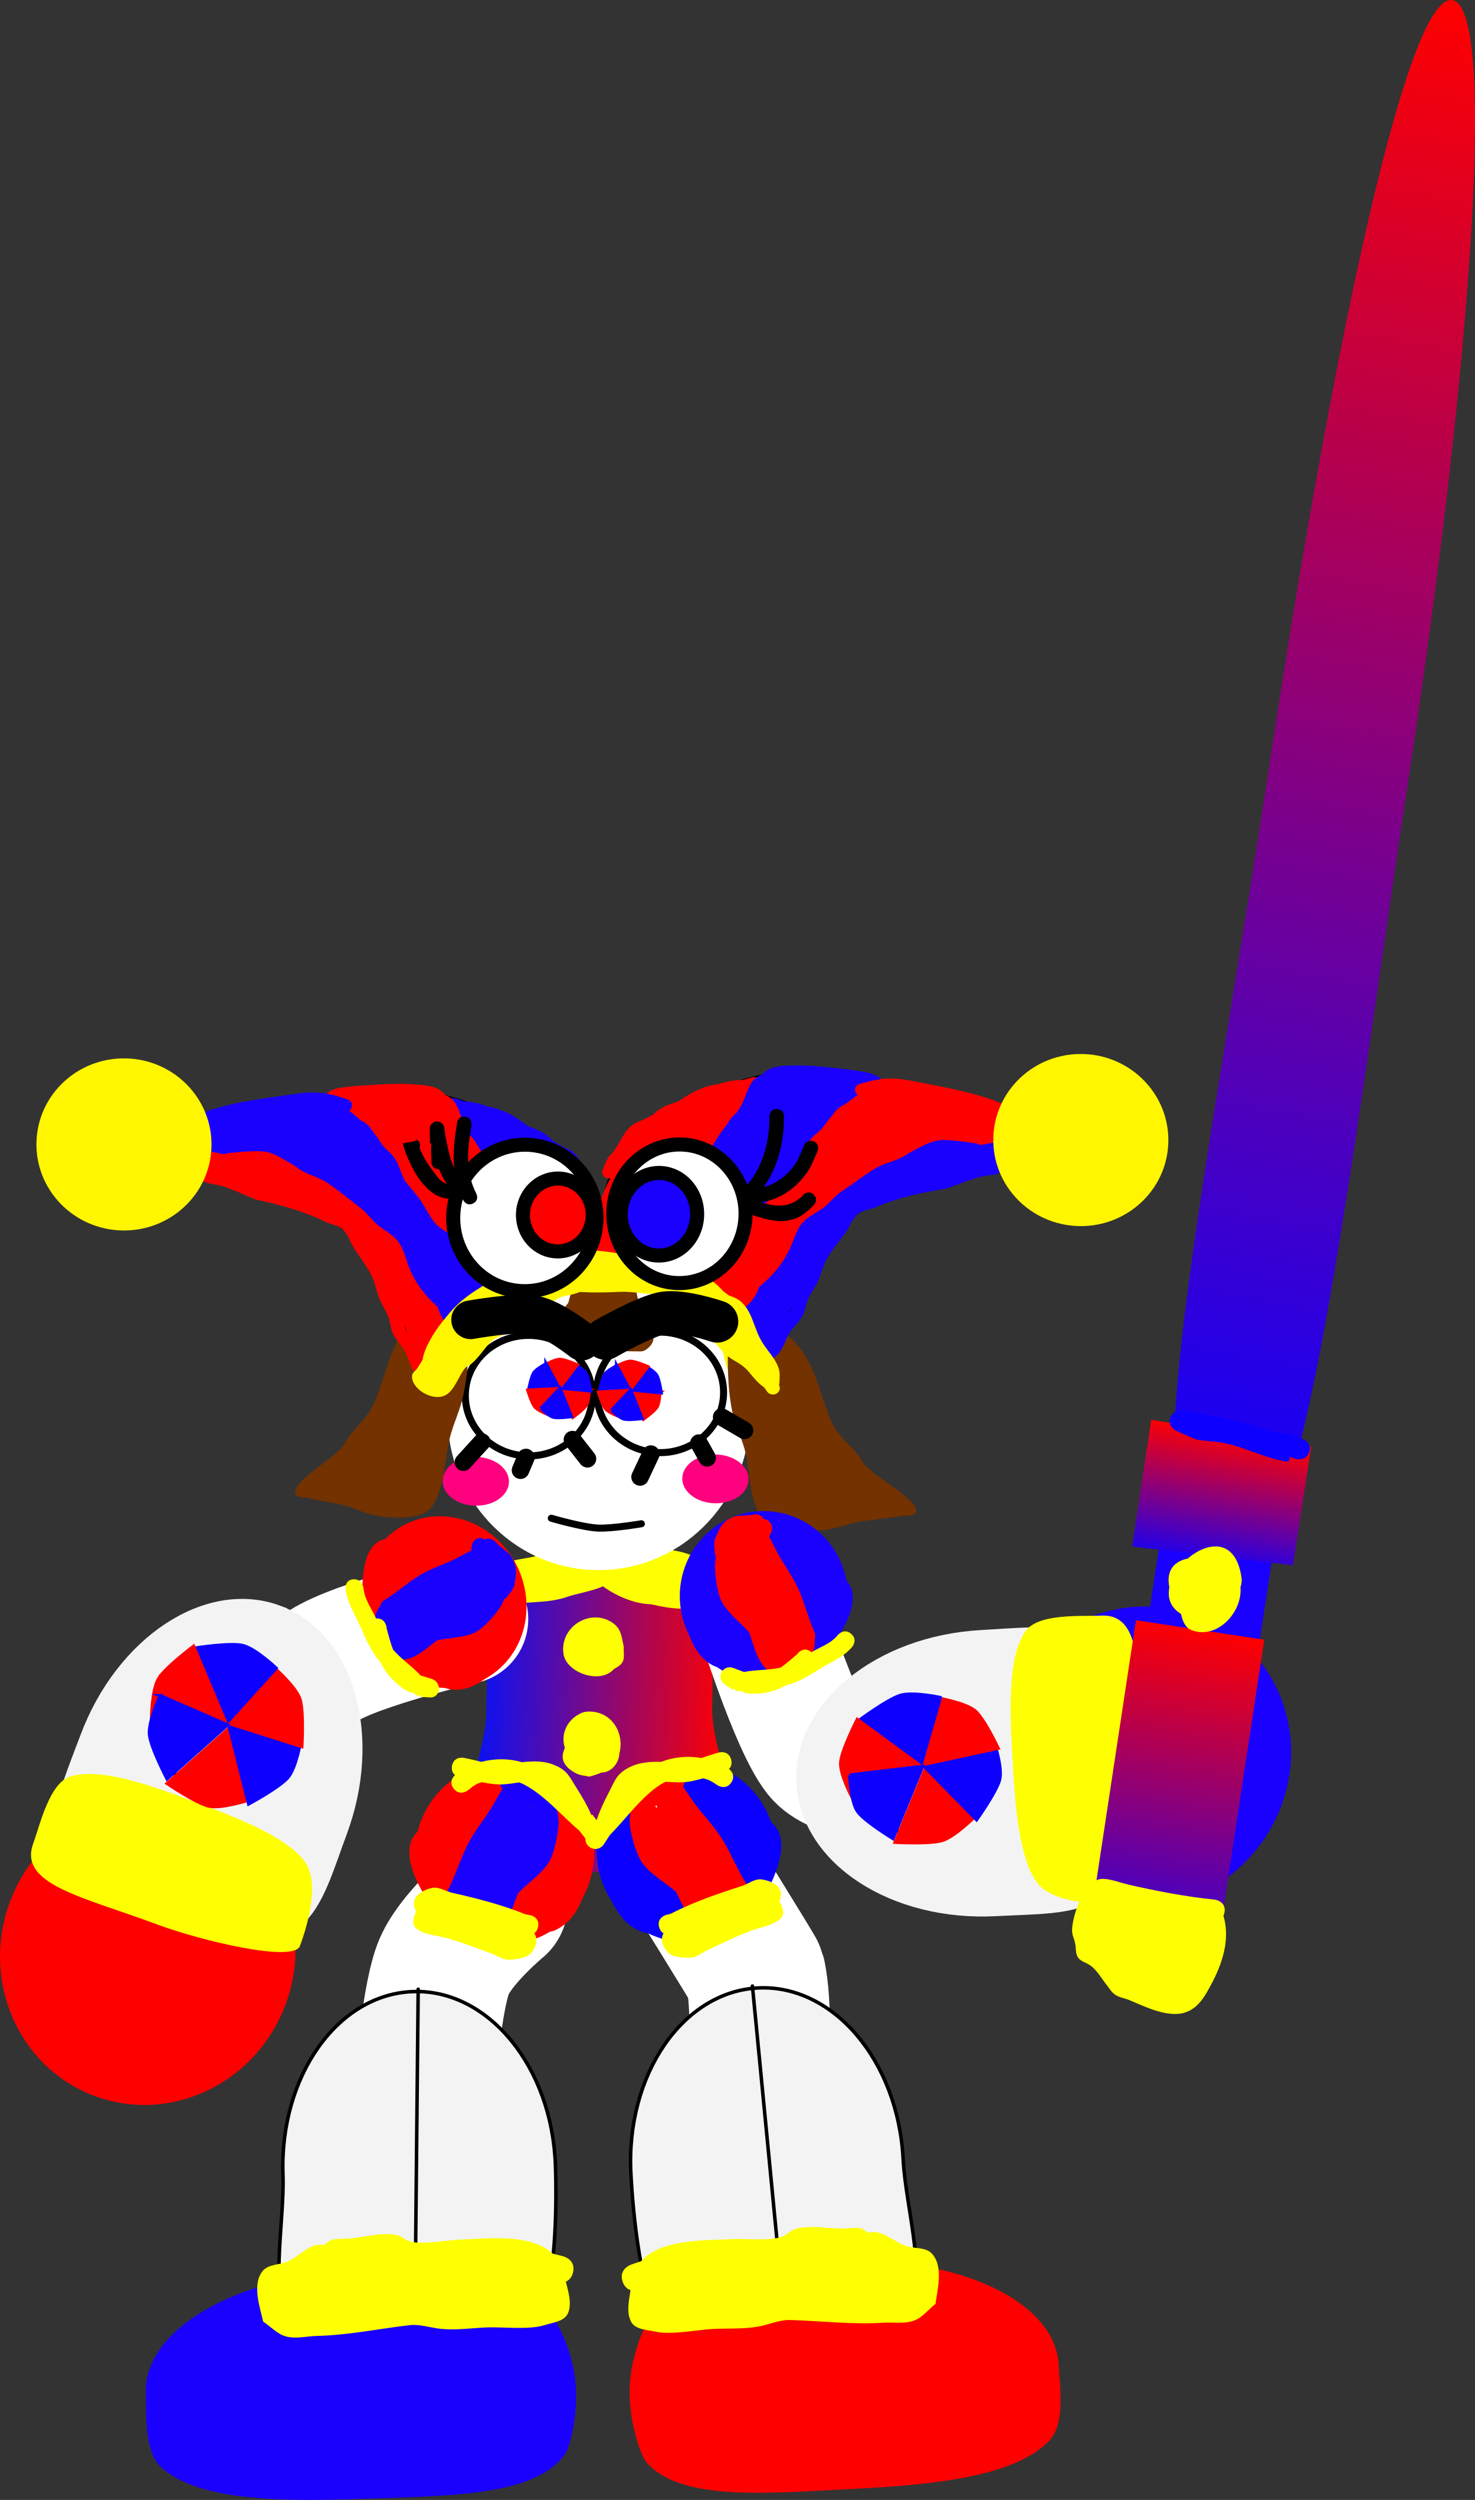 <svg version="1.1" xmlns="http://www.w3.org/2000/svg" xmlns:xlink="http://www.w3.org/1999/xlink" width="209.946" height="355.64" viewBox="0,0,209.946,355.64"><rect x="0" y="0" width="209.946" height="355.64" fill="#333333" stroke="none"/><defs><linearGradient x1="207.618" y1="209.448" x2="244.223" y2="210.802" gradientUnits="userSpaceOnUse" id="color-1"><stop offset="0" stop-color="#0012ff"/><stop offset="1" stop-color="#ff0000"/></linearGradient><linearGradient x1="207.618" y1="209.448" x2="244.223" y2="210.802" gradientUnits="userSpaceOnUse" id="color-2"><stop offset="0" stop-color="#0012ff"/><stop offset="1" stop-color="#ff0000"/></linearGradient><linearGradient x1="352.389" y1="-32.997" x2="312.983" y2="181.031" gradientUnits="userSpaceOnUse" id="color-3"><stop offset="0" stop-color="#ff0000"/><stop offset="1" stop-color="#0e00ff"/></linearGradient><linearGradient x1="312.556" y1="197.846" x2="303.877" y2="244.985" gradientUnits="userSpaceOnUse" id="color-4"><stop offset="0" stop-color="#ff0000"/><stop offset="1" stop-color="#2200e9"/></linearGradient><linearGradient x1="316.475" y1="169.877" x2="313.109" y2="188.161" gradientUnits="userSpaceOnUse" id="color-5"><stop offset="0" stop-color="#ff0000"/><stop offset="1" stop-color="#2200e9"/></linearGradient></defs><g transform="translate(-140.952,33.881)"><g data-paper-data="{&quot;isPaintingLayer&quot;:true}" fill-rule="nonzero" stroke-linejoin="miter" stroke-miterlimit="10" stroke-dasharray="" stroke-dashoffset="0" style="mix-blend-mode: normal"><g data-paper-data="{&quot;index&quot;:null}" stroke-linecap="butt"><path d="M241.311,209.047c-0.115,6.193 4.576,15.112 2.269,19.221c-2.071,3.688 -13.272,3.238 -18.055,3.136c-5.207,-0.112 -13.765,-0.527 -16.105,-4.62c-2.203,-3.855 1.657,-11.219 1.763,-16.918c0.154,-8.298 -0.155,-17.21 5.874,-20.59c2.508,-1.406 6.289,-0.491 9.26,-0.427c2.119,0.046 6.243,-0.94 8.122,-0.13c7.086,3.056 7.045,11.04 6.872,20.329z" fill="url(#color-1)" stroke="url(#color-2)" stroke-width="2"/><path d="M216.876,187.587c1.228,-0.483 2.538,-0.797 3.857,-0.991c0.078,-0.677 0.597,-1.213 1.254,-1.325l1.564,-0.301l0.002,0.013l0.029,-0.018c2.95,-0.437 5.045,-0.186 7.59,0.533c0.808,0.114 1.62,0.27 2.428,0.434c1.291,0.262 2.305,0.415 3.284,0.757c1.491,0.268 2.927,0.676 3.82,1.542c0.576,0.559 0.674,1.446 0.733,2.289c0.463,0.711 0.892,1.445 1.356,2.117l1.013,1.213c0.235,0.279 0.371,0.643 0.356,1.036c-0.031,0.839 -0.737,1.495 -1.576,1.464c-0.113,-0.004 -0.222,-0.021 -0.328,-0.048l-2.383,-0.569l0.004,-0.015c-0.032,-0.003 -0.063,-0.006 -0.095,-0.009c-0.708,-0.073 -1.312,-0.362 -1.861,-0.747c-1.254,-0.008 -2.78,-0.258 -4.271,-0.616c-2.361,-0.061 -4.815,-1.126 -6.585,-2.344c-0.097,-0.067 -0.19,-0.141 -0.28,-0.22c-1.432,0.664 -3.669,1.02 -5.091,1.503c-2.053,0.697 -3.74,0.669 -5.871,0.847c-0.688,0.057 -1.373,0.43 -2.051,0.298c-0.062,-0.012 -0.124,-0.025 -0.185,-0.04l-0.003,0.033l-1.93,-0.192c-0.799,-0.073 -1.41,-0.759 -1.38,-1.571c0.02,-0.536 0.315,-0.997 0.744,-1.252l0.698,-0.429c0.114,-0.764 0.632,-1.663 1.601,-2.68c0.093,-0.098 2.092,-0.458 3.556,-0.712z" fill="#feff00" stroke="none" stroke-width="0.5"/><path d="M228.356,203.535c-1.923,2.264 -6.81,0.575 -7.204,-2.15c-0.559,-3.871 3.88,-6.597 7.041,-4.375c1.244,0.874 1.265,2.141 1.55,3.441c-0.068,0.716 0.166,1.53 -0.203,2.147c-0.261,0.436 -0.72,0.689 -1.184,0.939z" fill="#feff00" stroke="none" stroke-width="0.5"/><path d="M221.355,214.791c-0.583,-1.782 0.096,-3.869 2.209,-4.923c0.563,-0.281 1.25,-0.304 1.874,-0.226c2.864,0.359 4.371,3.264 3.688,5.861c-0.049,0.781 -0.343,1.529 -0.942,2.099c-0.498,0.474 -1.049,0.662 -1.611,0.676c-0.566,0.247 -1.166,0.429 -1.739,0.587c-0.604,-0.146 -1.257,-0.158 -1.812,-0.438c-0.416,-0.21 -0.811,-0.454 -1.137,-0.743c-0.054,-0.039 -0.1,-0.082 -0.138,-0.129c-0.674,-0.666 -0.977,-1.552 -0.398,-2.75c0.002,-0.005 0.005,-0.009 0.007,-0.014z" fill="#feff00" stroke="none" stroke-width="0.5"/></g><path d="M237.864,229.641c0,0 10.506,16.868 10.589,17.228c1.059,4.608 0.479,13.404 0.479,13.404" data-paper-data="{&quot;index&quot;:null}" fill="none" stroke="#ffffff" stroke-width="20" stroke-linecap="round"/><path d="M201.214,265.48c0,0 0.893,-14.081 2.797,-19.223c1.542,-4.165 7.77,-9.32 7.77,-9.32" data-paper-data="{&quot;index&quot;:null}" fill="none" stroke="#ffffff" stroke-width="20" stroke-linecap="round"/><path d="M226.623,145.665c11.745,0.244 21.064,10.194 20.814,22.224c-0.249,12.031 -9.973,21.586 -21.718,21.342c-11.745,-0.243 -21.064,-10.194 -20.814,-22.224c0.249,-12.031 9.973,-21.586 21.718,-21.342z" data-paper-data="{&quot;index&quot;:null}" fill="#ffffff" stroke="#ffffff" stroke-width="0.5" stroke-linecap="butt"/><path d="M235.089,155.625c4.988,0.103 8.951,4.024 8.853,8.758c-0.098,4.733 -4.221,8.487 -9.209,8.383c-4.988,-0.103 -8.951,-4.024 -8.853,-8.758c0.098,-4.733 4.221,-8.487 9.209,-8.383z" data-paper-data="{&quot;index&quot;:null}" fill="#ffffff" stroke="#000000" stroke-width="1" stroke-linecap="butt"/><path d="M216.395,156.091c4.988,0.103 8.951,4.024 8.853,8.758c-0.098,4.733 -4.221,8.487 -9.209,8.383c-4.988,-0.103 -8.951,-4.024 -8.853,-8.758c0.098,-4.733 4.221,-8.487 9.209,-8.383z" data-paper-data="{&quot;index&quot;:null}" fill="#ffffff" stroke="#000000" stroke-width="1" stroke-linecap="butt"/><g data-paper-data="{&quot;index&quot;:null}" stroke-width="0.5"><path d="M231.006,160.123c2.075,0.043 3.723,1.76 3.68,3.836c-0.043,2.075 -1.76,3.723 -3.836,3.68c-2.075,-0.043 -3.723,-1.76 -3.68,-3.836c0.043,-2.075 1.76,-3.723 3.836,-3.68z" fill="#ffffff" stroke="#000000" stroke-linecap="butt"/><path d="M234.856,164.167c0,0 -0.044,1.549 -0.419,2.124c-0.387,0.593 -1.874,1.675 -1.874,1.675l-1.607,-3.997l3.901,0.197z" fill="#ff0000" stroke="#ff0000" stroke-linecap="round"/><path d="M234.435,161.807c0.347,0.617 0.617,2.437 0.617,2.437l-4.287,-0.426l1.981,-3.366c0,0 1.352,0.756 1.689,1.355z" fill="#0e00ff" stroke="#0e00ff" stroke-linecap="round"/><path d="M228.688,160.516c0,0 1.354,-0.754 2.04,-0.725c0.707,0.029 2.398,0.755 2.398,0.755l-2.614,3.424l-1.824,-3.454z" fill="#ff0000" stroke="#ff0000" stroke-linecap="round"/><path d="M228.731,160.427l1.84,3.446l-4.301,0.248c0,0 0.345,-1.807 0.717,-2.409c0.361,-0.585 1.744,-1.284 1.744,-1.284z" data-paper-data="{&quot;index&quot;:null}" fill="#0e00ff" stroke="#0e00ff" stroke-linecap="round"/><path d="M227.133,166.495c-0.436,-0.558 -0.979,-2.315 -0.979,-2.315l4.302,-0.229l-1.448,3.628c0,0 -1.451,-0.542 -1.875,-1.084z" fill="#ff0000" stroke="#ff0000" stroke-linecap="round"/><path d="M228.03,166.738l2.678,-2.844l1.608,3.997c0,0 -1.823,0.249 -2.512,0.089c-0.67,-0.155 -1.773,-1.243 -1.773,-1.243z" data-paper-data="{&quot;index&quot;:null}" fill="#0e00ff" stroke="#0e00ff" stroke-linecap="round"/></g><g data-paper-data="{&quot;index&quot;:null}" stroke-width="0.5"><path d="M220.952,159.858c2.075,0.043 3.723,1.76 3.68,3.836c-0.043,2.075 -1.76,3.723 -3.836,3.68c-2.075,-0.043 -3.723,-1.76 -3.68,-3.836c0.043,-2.075 1.76,-3.723 3.836,-3.68z" fill="#ffffff" stroke="#000000" stroke-linecap="butt"/><path d="M224.803,163.901c0,0 -0.044,1.549 -0.419,2.124c-0.387,0.593 -1.874,1.675 -1.874,1.675l-1.607,-3.997l3.901,0.197z" fill="#ff0000" stroke="#ff0000" stroke-linecap="round"/><path d="M222.693,160.186c0,0 1.352,0.756 1.689,1.355c0.347,0.617 0.617,2.437 0.617,2.437l-4.287,-0.426l1.981,-3.366z" fill="#0e00ff" stroke="#0e00ff" stroke-linecap="round"/><path d="M218.634,160.25c0,0 1.354,-0.754 2.04,-0.725c0.707,0.029 2.398,0.755 2.398,0.755l-2.614,3.424l-1.824,-3.454z" fill="#ff0000" stroke="#ff0000" stroke-linecap="round"/><path d="M218.678,160.161l1.84,3.446l-4.301,0.248c0,0 0.345,-1.807 0.717,-2.409c0.361,-0.585 1.744,-1.284 1.744,-1.284z" data-paper-data="{&quot;index&quot;:null}" fill="#0e00ff" stroke="#0e00ff" stroke-linecap="round"/><path d="M217.079,166.229c-0.436,-0.558 -0.979,-2.315 -0.979,-2.315l4.302,-0.229l-1.448,3.628c0,0 -1.451,-0.542 -1.875,-1.084z" fill="#ff0000" stroke="#ff0000" stroke-linecap="round"/><path d="M217.976,166.473l2.678,-2.844l1.608,3.997c0,0 -1.823,0.249 -2.512,0.089c-0.67,-0.155 -1.773,-1.243 -1.773,-1.243z" data-paper-data="{&quot;index&quot;:null}" fill="#0e00ff" stroke="#0e00ff" stroke-linecap="round"/></g><path d="M242.856,173.037c2.606,0.054 4.687,1.651 4.647,3.566c-0.04,1.916 -2.185,3.425 -4.791,3.371c-2.606,-0.054 -4.687,-1.651 -4.647,-3.566c0.04,-1.916 2.185,-3.425 4.791,-3.371z" data-paper-data="{&quot;index&quot;:null}" fill="#ff007e" stroke="none" stroke-width="0.5" stroke-linecap="butt"/><path d="M208.747,173.384c2.606,0.054 4.687,1.651 4.647,3.566c-0.04,1.916 -2.185,3.425 -4.791,3.371c-2.606,-0.054 -4.687,-1.651 -4.647,-3.566c0.04,-1.916 2.185,-3.425 4.791,-3.371z" data-paper-data="{&quot;index&quot;:null}" fill="#ff007e" stroke="none" stroke-width="0.5" stroke-linecap="butt"/><path d="M248.734,165.196c0.874,0.018 0.856,0.892 0.856,0.892l-0.021,0.331c-0.091,0.393 -0.054,0.84 -0.272,1.179c-1.304,2.032 -2.986,0.909 -3.764,-0.823c-0.418,-0.931 -0.149,-2.065 -0.335,-3.049c-0.37,-1.954 -1.061,-3.748 -1.453,-5.701c0,0 -0.172,-0.857 0.685,-1.029c0.857,-0.172 1.029,0.685 1.029,0.685c0.392,1.959 1.095,3.759 1.458,5.726c0.16,0.865 -0.072,1.927 0.245,2.733c0.128,0.325 0.211,1.001 0.543,0.895c0.31,-0.099 0.1,-0.643 0.151,-0.964l-0.014,-0.019c0,0 0.018,-0.874 0.892,-0.856z" data-paper-data="{&quot;index&quot;:null}" fill="#fff600" stroke="none" stroke-width="0.5" stroke-linecap="butt"/><path d="M246.414,154.631c2.789,0.105 6.271,0.731 7.699,2.428c3.091,3.438 3.544,7.662 5.233,11.422c0.74,1.648 2.344,2.95 3.58,4.418c0.499,0.593 0.772,1.27 1.345,1.832c1.439,1.412 3.361,2.503 4.976,3.797c0.616,0.545 2.595,1.98 2.017,2.857c-0.284,0.43 -1.327,0.295 -2.008,0.402c-1.862,0.293 -3.798,0.476 -5.672,0.75c-1.455,0.213 -2.566,0.709 -3.976,1.006c-2.569,0.542 -7.469,0.642 -9.486,-0.75c-0.932,-0.643 -1.446,-1.946 -1.741,-2.791c-0.332,-0.952 -0.52,-1.948 -0.639,-2.92c-0.311,-1.633 -0.36,-3.322 -0.842,-4.936c-0.533,-1.785 -1.396,-3.567 -1.751,-5.371c-0.716,-3.644 -0.629,-7.262 -0.55,-10.911c-0.091,-0.087 -0.162,-0.201 -0.195,-0.349c-0.073,-0.325 0.1,-0.524 0.314,-0.646c0.125,-0.198 0.399,-0.416 0.999,-0.404c0.316,0.007 0.539,0.073 0.696,0.165z" data-paper-data="{&quot;index&quot;:null}" fill="#733200" stroke="none" stroke-width="0.5" stroke-linecap="butt"/><path d="M220.262,156.467c-0.011,-0.02 -0.021,-0.042 -0.03,-0.064c-0.016,-0.04 -0.029,-0.08 -0.039,-0.121c-0.257,-0.804 0.022,-1.637 0.421,-2.42c0.237,-0.905 0.577,-1.642 1.219,-2.392c0.247,-0.835 0.465,-1.996 0.942,-2.41c0.35,-0.304 0.886,-0.276 1.341,-0.365c0.216,-0.042 0.481,-0.093 0.77,-0.142c1.533,-0.891 4.135,-1.191 5.392,-0.548c0.506,0.259 1.092,0.596 1.274,1.134c0.056,0.167 0.013,0.329 -0.066,0.493c0.158,0.86 0.341,1.752 0.586,2.609c0.064,0.182 0.122,0.36 0.175,0.531c0.02,0.063 0.045,0.153 0.075,0.263c0.091,0.262 0.189,0.518 0.296,0.767c0.299,0.697 1.422,2.205 1.339,2.861c-0.082,0.645 -0.639,1.206 -1.195,1.543c-0.459,0.278 -1.067,0.126 -1.603,0.154c-0.559,0.029 -2.987,-0.128 -3.048,-0.158c-0.525,-0.257 -0.801,-0.872 -1.066,-1.393c-0.353,-0.695 -0.166,-1.551 -0.283,-2.322c-0.013,-0.087 -0.04,-0.171 -0.072,-0.254c-0.053,0.219 -0.113,0.426 -0.137,0.599c-0.248,0.963 -0.387,1.761 -0.82,2.643c-0.486,0.99 -2.021,2.764 -3.397,1.64c-0.313,-0.255 -0.34,-0.704 -0.351,-1.144c-0.59,-0.412 -1.55,-1.157 -1.656,-1.361c-0.025,-0.048 -0.047,-0.095 -0.068,-0.143zM229.994,153.978c-0,0.008 -0.001,0.016 -0.001,0.024c-0.001,0.013 -0.002,0.026 -0.002,0.039c0.028,0.024 0.056,0.049 0.085,0.075c-0.027,-0.046 -0.054,-0.092 -0.081,-0.138z" data-paper-data="{&quot;index&quot;:null}" fill="#733200" stroke="none" stroke-width="0.5" stroke-linecap="butt"/><path d="M199.307,154.1c1.34,-1.709 4.468,-2.221 6.958,-2.219c0.144,-0.089 0.345,-0.149 0.627,-0.143c0.536,0.011 0.771,0.249 0.874,0.461c0.186,0.135 0.332,0.35 0.254,0.685c-0.035,0.152 -0.103,0.268 -0.188,0.355c-0.075,3.803 -0.143,7.572 -0.927,11.337c-0.388,1.864 -1.228,3.685 -1.775,5.521c-0.495,1.661 -0.606,3.417 -0.949,5.105c-0.145,1.006 -0.352,2.036 -0.686,3.014c-0.296,0.869 -0.807,2.204 -1.663,2.836c-1.853,1.368 -6.216,1.068 -8.483,0.401c-1.245,-0.366 -2.215,-0.927 -3.503,-1.207c-1.66,-0.36 -3.377,-0.628 -5.025,-1.008c-0.602,-0.139 -1.537,-0.04 -1.773,-0.499c-0.48,-0.936 1.341,-2.351 1.912,-2.893c1.491,-1.283 3.247,-2.342 4.586,-3.754c0.533,-0.562 0.804,-1.256 1.272,-1.854c1.16,-1.479 2.641,-2.77 3.367,-4.456c1.656,-3.846 2.229,-8.226 5.121,-11.681z" data-paper-data="{&quot;index&quot;:null}" fill="#733200" stroke="none" stroke-width="0.5" stroke-linecap="butt"/><path d="M246.92,169.604l-3.246,-1.893" data-paper-data="{&quot;index&quot;:null}" fill="none" stroke="#000000" stroke-width="2.5" stroke-linecap="round"/><path d="M241.607,173.509l-1.174,-2.093" data-paper-data="{&quot;index&quot;:null}" fill="none" stroke="#000000" stroke-width="2.5" stroke-linecap="round"/><path d="M233.586,172.978l-1.528,3.254" data-paper-data="{&quot;index&quot;:null}" fill="none" stroke="#000000" stroke-width="2.5" stroke-linecap="round"/><path d="M222.433,170.921l2.134,2.721" data-paper-data="{&quot;index&quot;:null}" fill="none" stroke="#000000" stroke-width="2.5" stroke-linecap="round"/><path d="M215.809,173.461l-0.768,1.809" data-paper-data="{&quot;index&quot;:null}" fill="none" stroke="#000000" stroke-width="2.5" stroke-linecap="round"/><path d="M209.526,171.262l-2.615,2.866" data-paper-data="{&quot;index&quot;:null}" fill="none" stroke="#000000" stroke-width="2.5" stroke-linecap="round"/><g data-paper-data="{&quot;index&quot;:null}" stroke-linecap="butt"><g><path d="M215.091,218.095c6.367,1.268 10.484,7.541 9.196,14.011c-1.289,6.47 -7.495,10.687 -13.862,9.419c-6.367,-1.268 -10.484,-7.541 -9.196,-14.011c1.289,-6.47 7.495,-10.687 13.862,-9.419z" data-paper-data="{&quot;index&quot;:null}" fill="none" stroke="#ff0000" stroke-width="2"/><path d="M202.434,237.459c-0.151,-0.231 -0.293,-0.46 -0.428,-0.674c-1.467,-2.326 -3.647,-6.141 -2.439,-8.968c0.265,-0.62 0.807,-1.08 1.21,-1.62c2.35,-3.024 5.681,-6.657 9.486,-7.535l0.115,0.031l-0.002,-0.041l1.53,-0.074c0.124,-0.009 0.25,-0.001 0.378,0.024c0.449,0.089 0.806,0.381 0.995,0.762c0.253,-0.251 0.644,-0.435 1.237,-0.317c1.393,0.277 1.115,1.67 1.115,1.67c-0.411,2.053 -1.134,3.615 -1.89,5.488c-1.413,3.504 -2.686,6.913 -4.808,10.148c-0.67,1.021 -1.793,3.234 -3.368,3.284c-0.846,0.027 -1.509,-0.325 -2.054,-0.833l-1.276,-0.616l-0.086,-0.016c0.003,-0.007 0.007,-0.014 0.01,-0.021l-0.045,-0.022c0,0 0.071,-0.355 0.32,-0.671z" fill="#ff0000" stroke="none" stroke-width="0.5"/><path d="M218.933,224.726c-0.031,-0.263 0.023,-0.57 0.237,-0.914c0.749,-1.207 1.955,-0.458 1.955,-0.458c0.337,0.209 2.886,1.775 3.037,1.94c1.956,2.13 1.193,4.843 0.7,7.313c-0.621,3.107 -1.76,6.715 -4.954,8.133c-0.583,0.259 -1.272,0.193 -1.865,0.428c-1.179,0.468 -2.216,1.368 -3.469,1.566c-0.725,0.115 -1.489,0.216 -2.202,0.044c-0.885,-0.214 -2.003,-0.389 -2.467,-1.173c-0.827,-1.396 0.671,-3.603 1.238,-4.686c2.368,-3.458 4.055,-7.377 6.627,-10.624c0.391,-0.493 0.734,-1.087 1.165,-1.57z" fill="#ff0000" stroke="none" stroke-width="0.5"/><path d="M205.365,238.783c-0.159,-0.242 -0.312,-0.523 -0.459,-0.846c-0.39,-0.854 -0.174,-1.87 -0.261,-2.805c1.175,-2.211 1.813,-4.582 2.961,-6.777c0.941,-1.799 2.314,-3.482 3.387,-5.21c0.217,-0.349 0.92,-1.664 1.469,-2.527c-0.214,-0.253 -0.356,-0.625 -0.249,-1.162c0.277,-1.393 1.67,-1.115 1.67,-1.115l0.657,0.223c0.274,0.224 0.629,0.397 0.964,0.583c2.799,0.184 5.099,3.605 4.951,6.413c-0.08,1.516 -0.574,4.115 -1.341,5.412c-0.964,1.631 -3.076,3.075 -4.391,4.424c-0.977,2.301 -1.619,5.462 -4.457,6.239c-2.36,0.646 -4.472,-0.676 -4.902,-2.851zM216.421,222.886c-0.021,0.138 -0.043,0.277 -0.064,0.417l0.277,-0.248c-0.07,-0.054 -0.141,-0.109 -0.212,-0.169z" fill="#1a00ff" stroke="none" stroke-width="0.5"/><path d="M209.555,219.657c-0.663,0.148 -1.147,0.438 -2.01,1.148c0,0 -1.105,0.892 -1.997,-0.212c-0.783,-0.969 -0.028,-1.775 0.168,-1.958c-0.3,-0.247 -0.555,-0.659 -0.421,-1.331c0.277,-1.393 1.67,-1.115 1.67,-1.115l0.558,0.111c0.621,0.124 1.282,0.3 1.952,0.459c1.87,-0.496 3.896,-0.502 5.756,0.052c1.598,-0.176 3.201,-0.229 4.763,0.456c1.747,0.766 1.979,1.57 2.988,3.152c0.962,1.509 1.593,2.629 2.114,3.848c0.024,0.021 0.049,0.043 0.073,0.064l0.096,-0.072l1.373,1.815c0.239,0.313 0.347,0.723 0.264,1.14c-0.153,0.769 -0.901,1.268 -1.67,1.115c-0.349,-0.069 -0.642,-0.261 -0.844,-0.522l-1.008,-1.284c-2.463,-2.082 -4.992,-5.098 -7.879,-6.562c-0.217,-0.11 -0.431,-0.201 -0.643,-0.275c-0.763,0.107 -1.528,0.234 -2.3,0.276c-0.987,0.054 -2,-0.098 -3.004,-0.305z" fill="#feff00" stroke="none" stroke-width="0.5"/></g><path d="M217.543,240.235c-0.09,0.453 -0.298,0.729 -0.538,0.896c0.413,0.66 0.467,1.502 -0.252,2.569c-0.656,0.974 -2.135,1.15 -3.307,1.211c-0.911,0.048 -1.725,-0.597 -2.584,-0.903c-2.356,-0.84 -4.633,-1.786 -7.074,-2.358c-1.004,-0.235 -4.17,-0.548 -4.002,-2.245c0.056,-0.562 0.205,-1.014 0.426,-1.375c-0.3,-0.453 -0.426,-0.955 -0.293,-1.498c0.248,-1.014 1.513,-1.625 2.534,-1.841c0.963,-0.204 1.91,0.478 2.87,0.697c3.543,0.808 7.082,1.69 10.442,3.073l0.662,0.104c0,0 1.393,0.277 1.115,1.67z" fill="#feff00" stroke="none" stroke-width="0.5"/></g><g data-paper-data="{&quot;index&quot;:null}" stroke-linecap="butt"><g><path d="M249.938,226.226c1.838,6.336 -1.726,12.938 -7.962,14.747c-6.235,1.809 -12.78,-1.861 -14.618,-8.196c-1.838,-6.336 1.726,-12.938 7.962,-14.747c6.235,-1.809 12.78,1.861 14.618,8.196z" data-paper-data="{&quot;index&quot;:null}" fill="none" stroke="#0b00ff" stroke-width="2"/><path d="M249.591,236.238c0.275,0.293 0.376,0.641 0.376,0.641l-0.043,0.025c0.004,0.007 0.008,0.013 0.012,0.02l-0.085,0.023l-1.218,0.723c-0.499,0.552 -1.13,0.96 -1.975,1.006c-1.573,0.085 -2.882,-2.024 -3.637,-2.984c-2.391,-3.041 -3.951,-6.329 -5.66,-9.699c-0.913,-1.801 -1.768,-3.296 -2.353,-5.306c0,0 -0.396,-1.364 0.968,-1.759c0.58,-0.168 0.985,-0.018 1.259,0.21c0.156,-0.395 0.486,-0.716 0.926,-0.844c0.125,-0.036 0.25,-0.055 0.374,-0.056l1.531,-0.057l0.002,0.041l0.112,-0.041c3.866,0.548 7.497,3.883 10.097,6.694c0.448,0.504 1.028,0.916 1.345,1.511c1.445,2.713 -0.399,6.701 -1.662,9.144c-0.116,0.225 -0.238,0.465 -0.368,0.708z" fill="#0b00ff" stroke="none" stroke-width="0.5"/><path d="M232.061,224.965c0.47,0.443 0.864,1.006 1.295,1.464c2.841,3.015 4.858,6.775 7.513,10.017c0.657,1.03 2.339,3.1 1.634,4.562c-0.395,0.82 -1.494,1.091 -2.357,1.38c-0.696,0.233 -1.466,0.197 -2.198,0.145c-1.266,-0.09 -2.375,-0.898 -3.591,-1.263c-0.611,-0.183 -1.292,-0.059 -1.895,-0.267c-3.304,-1.139 -4.748,-4.636 -5.633,-7.679c-0.703,-2.419 -1.696,-5.056 0.071,-7.346c0.136,-0.177 2.542,-1.956 2.859,-2.193c0,0 1.138,-0.849 1.987,0.289c0.242,0.325 0.323,0.626 0.314,0.89z" fill="#0b00ff" stroke="none" stroke-width="0.5"/><path d="M242.144,241.068c-2.894,-0.531 -3.805,-3.625 -4.975,-5.834c-1.426,-1.231 -3.653,-2.489 -4.754,-4.031c-0.875,-1.227 -1.59,-3.773 -1.799,-5.277c-0.388,-2.785 1.61,-6.391 4.384,-6.814c0.318,-0.214 0.656,-0.417 0.91,-0.664l0.636,-0.279c0,0 1.364,-0.396 1.759,0.968c0.153,0.526 0.043,0.908 -0.148,1.179c0.62,0.813 1.434,2.063 1.68,2.392c1.217,1.63 2.729,3.189 3.821,4.901c1.333,2.089 2.171,4.396 3.531,6.499c-0.007,0.939 0.296,1.933 -0.02,2.817c-0.119,0.334 -0.247,0.627 -0.385,0.882c-0.242,2.204 -2.233,3.702 -4.64,3.26zM234.21,223.104l0.297,0.223c-0.034,-0.138 -0.067,-0.274 -0.1,-0.41c-0.066,0.066 -0.132,0.127 -0.197,0.187z" fill="#ff0000" stroke="none" stroke-width="0.5"/><path d="M240.971,219.111c-0.982,0.292 -1.979,0.53 -2.967,0.561c-0.773,0.024 -1.545,-0.037 -2.315,-0.078c-0.204,0.092 -0.41,0.201 -0.617,0.329c-2.751,1.706 -5.012,4.928 -7.288,7.213l-0.894,1.365c-0.179,0.277 -0.455,0.493 -0.797,0.592c-0.753,0.219 -1.541,-0.215 -1.759,-0.968c-0.118,-0.408 -0.045,-0.826 0.166,-1.158l1.212,-1.926l0.101,0.064c0.022,-0.023 0.045,-0.047 0.067,-0.07c0.416,-1.26 0.948,-2.429 1.777,-4.015c0.869,-1.663 1.032,-2.485 2.707,-3.397c1.497,-0.816 3.099,-0.901 4.706,-0.862c1.806,-0.711 3.825,-0.879 5.731,-0.545c0.655,-0.216 1.297,-0.448 1.906,-0.625l0.546,-0.158c0,0 1.364,-0.396 1.759,0.968c0.191,0.658 -0.028,1.091 -0.305,1.362c0.211,0.165 1.033,0.904 0.335,1.936c-0.794,1.177 -1.971,0.383 -1.971,0.383c-0.921,-0.634 -1.428,-0.881 -2.101,-0.972z" fill="#feff00" stroke="none" stroke-width="0.5"/></g><path d="M234.775,240.299c-0.396,-1.364 0.968,-1.759 0.968,-1.759l0.651,-0.16c3.229,-1.666 6.68,-2.848 10.141,-3.957c0.938,-0.3 1.823,-1.061 2.8,-0.941c1.036,0.128 2.348,0.628 2.683,1.617c0.179,0.53 0.096,1.04 -0.164,1.517c0.251,0.341 0.439,0.778 0.543,1.334c0.313,1.676 -2.815,2.259 -3.795,2.579c-2.383,0.778 -4.571,1.917 -6.846,2.955c-0.83,0.379 -1.585,1.091 -2.497,1.122c-1.173,0.04 -2.662,-0.009 -3.398,-0.923c-0.808,-1.002 -0.827,-1.845 -0.471,-2.538c-0.253,-0.145 -0.484,-0.403 -0.613,-0.846z" fill="#feff00" stroke="none" stroke-width="0.5"/></g><path d="M267.981,219.12c0,0 -7.947,-0.272 -10.52,-3.52c-3.459,-4.368 -8.376,-20.339 -8.376,-20.339" data-paper-data="{&quot;index&quot;:null}" fill="none" stroke="#ffffff" stroke-width="18.5" stroke-linecap="round"/><g data-paper-data="{&quot;index&quot;:null}" stroke-linecap="butt"><path d="M260.546,191.642c0.893,6.092 -3.244,11.744 -9.24,12.622c-5.996,0.879 -11.58,-3.348 -12.473,-9.44c-0.893,-6.092 3.244,-11.744 9.24,-12.622c5.996,-0.879 11.58,3.348 12.473,9.44z" data-paper-data="{&quot;index&quot;:null}" fill="none" stroke="#1a00ff" stroke-width="2"/><path d="M250.737,181.368l1.694,0.056c0.579,0.292 1.157,0.584 1.736,0.877c0,0 1.084,0.574 0.615,1.66c2.522,1.535 4.655,4.192 6.25,6.476c0.35,0.523 0.834,0.978 1.051,1.568c0.991,2.692 -1.222,6.145 -2.701,8.243c-0.136,0.193 -0.279,0.4 -0.431,0.608h-0c0.217,0.306 0.266,0.64 0.266,0.64l-0.043,0.018c0.003,0.007 0.005,0.013 0.008,0.02l-0.081,0.011l-1.219,0.513c-0.532,0.447 -1.167,0.744 -1.955,0.678c-1.466,-0.122 -2.408,-2.239 -2.983,-3.222c-1.824,-3.117 -2.848,-6.355 -3.998,-9.689c-0.615,-1.782 -1.215,-3.273 -1.5,-5.206c0,0 -0.192,-1.311 1.119,-1.504c0.424,-0.062 0.732,0.033 0.953,0.19c-0.077,-0.167 -0.124,-0.373 -0.121,-0.627c0.014,-1.325 1.34,-1.311 1.34,-1.311z" fill="#1a00ff" stroke="none" stroke-width="0.5"/><path d="M243.314,186.611l-0.067,0.075c0.267,0.077 0.539,0.264 0.752,0.651c0.183,0.331 0.219,0.62 0.177,0.863l0,0c0.378,0.47 0.67,1.04 1.011,1.519c2.243,3.15 3.629,6.883 5.672,10.219c0.477,1.036 1.768,3.164 0.93,4.427c-0.47,0.708 -1.52,0.818 -2.355,0.976c-0.674,0.127 -1.38,-0.004 -2.051,-0.146c-1.159,-0.245 -2.082,-1.133 -3.159,-1.625c-0.542,-0.247 -1.187,-0.219 -1.718,-0.488c-2.91,-1.474 -3.8,-4.891 -4.231,-7.817c-0.342,-2.326 -0.924,-4.891 1.001,-6.784c0.033,-0.032 0.179,-0.124 0.391,-0.248c-0.013,-0.287 0.056,-0.509 0.056,-0.509c0.168,-0.511 0.336,-1.023 0.504,-1.534l1.07,-1.298c0,0 0.86,-1.009 1.868,-0.149c1.009,0.86 0.149,1.868 0.149,1.868z" fill="#1a00ff" stroke="none" stroke-width="0.5"/><path d="M251.45,204.374c-2.608,-0.859 -3.057,-3.836 -3.858,-6.028c-1.161,-1.32 -3.061,-2.767 -3.882,-4.333c-0.653,-1.246 -0.99,-3.691 -0.992,-5.109c-0.004,-2.625 2.303,-5.704 4.921,-5.743c0.321,-0.157 0.66,-0.302 0.926,-0.498l0.623,-0.177c0,0 1.311,-0.192 1.504,1.119c0.074,0.506 -0.075,0.845 -0.287,1.071c0.47,0.83 1.063,2.09 1.249,2.426c0.918,1.662 2.117,3.296 2.909,5.018c0.966,2.102 1.448,4.342 2.438,6.459c-0.126,0.867 0.027,1.825 -0.377,2.602c-0.153,0.294 -0.309,0.549 -0.468,0.767c-0.505,2.007 -2.536,3.138 -4.705,2.424zM246.4,186.753l0.246,0.244c-0.014,-0.131 -0.027,-0.262 -0.04,-0.392c-0.07,0.052 -0.139,0.101 -0.206,0.148z" fill="#ff0000" stroke="none" stroke-width="0.5"/><path d="M245.29,187.644l-0.346,0.316c-0.486,0.457 -1.248,0.485 -1.767,0.043c-0.279,-0.237 -0.435,-0.565 -0.462,-0.903l-0.12,-1.497l0.128,-0.01l-0.109,-0.346c0.679,-1.413 0.92,-2.55 2.53,-3.257c0.927,-0.407 2.03,-0.149 3.011,-0.402c0,0 1.048,-0.262 1.488,0.633c0.267,0.022 0.531,0.125 0.75,0.312c0.557,0.475 0.624,1.311 0.149,1.868l-0.918,1.078l-0.184,-0.157c-0.404,0.758 -0.767,1.52 -0.95,2.364l-2.72,0.401c0,0 -0.274,-0.153 -0.482,-0.443z" fill="#ff0000" stroke="none" stroke-width="0.5"/><path d="M252.733,205.91c-1.32,0.719 -2.756,1.162 -4.512,1.148c-0.624,-0.005 -1.338,-0.032 -1.827,-0.417c-0.22,0.022 -0.438,0.045 -0.652,0.071l-0.317,-0.404l-0.14,0.214l-1.175,-0.772c-0.052,-0.033 -0.101,-0.07 -0.149,-0.11c-0.557,-0.475 -0.624,-1.311 -0.149,-1.868c0.379,-0.444 0.987,-0.577 1.501,-0.372l1.549,0.577c1.69,-0.349 3.413,-0.228 5.081,-0.605c0.047,-0.011 0.093,-0.021 0.139,-0.033c0.881,-0.603 1.72,-1.386 2.379,-1.942l0.074,-0.115c0,0 0.86,-1.009 1.868,-0.149c0.012,0.01 0.024,0.021 0.035,0.031c1.389,-0.822 2.766,-1.207 3.789,-2.471c0,0 0.86,-1.009 1.868,-0.149c1.009,0.86 0.149,1.868 0.149,1.868c-1.371,1.555 -2.858,2.035 -4.599,3.119c-1.585,0.987 -3.073,1.92 -4.912,2.378z" fill="#feff00" stroke="none" stroke-width="0.5"/></g><path d="M178.487,209.111c0,0 5.1,-3.804 8.572,-6.061c4.672,-3.037 19.831,-6.593 19.831,-6.593" data-paper-data="{&quot;index&quot;:null}" fill="none" stroke="#ffffff" stroke-width="18.5" stroke-linecap="round"/><g data-paper-data="{&quot;index&quot;:null}" stroke-linecap="butt"><path d="M211.288,186.079c4.432,4.366 4.836,11.47 0.903,15.868c-3.934,4.398 -10.715,4.424 -15.148,0.058c-4.432,-4.366 -4.837,-11.47 -0.903,-15.868c3.934,-4.398 10.715,-4.424 15.148,-0.058z" data-paper-data="{&quot;index&quot;:null}" fill="none" stroke="#ff0000" stroke-width="2"/><path d="M209.956,185.659c-0.132,0.208 -0.278,0.347 -0.429,0.435c0.264,0.007 0.564,0.117 0.878,0.426c0.969,0.955 0.123,1.902 0.123,1.902c-1.25,1.395 -2.524,2.238 -3.963,3.309c-2.693,2.003 -5.232,4.006 -8.36,5.423c-0.987,0.447 -2.87,1.59 -4.13,0.796c-0.677,-0.427 -1.04,-1.054 -1.239,-1.741l-0.725,-1.159l-0.061,-0.058c0.006,-0.004 0.011,-0.007 0.017,-0.011l-0.025,-0.041c0,0 0.216,-0.241 0.554,-0.357h-0c-0.014,-0.261 -0.022,-0.516 -0.032,-0.756c-0.103,-2.603 -0.094,-6.752 2.131,-8.332c0.488,-0.347 1.122,-0.421 1.683,-0.632c2.503,-0.881 5.642,-1.737 8.508,-1.445c0.188,-1.167 1.375,-0.972 1.375,-0.972c0.626,0.115 1.252,0.231 1.878,0.346l1.412,0.987c0,0 1.089,0.796 0.404,1.88z" fill="#ff0000" stroke="none" stroke-width="0.5"/><path d="M213.959,191.131c1.276,-0.082 1.447,1.26 1.447,1.26l0.191,1.705c-0.132,0.517 -0.264,1.034 -0.395,1.551c0,0 -0.061,0.222 -0.222,0.447c0.107,0.23 0.179,0.393 0.189,0.439c0.576,2.708 -1.248,4.434 -2.751,6.112c-1.891,2.111 -4.415,4.341 -7.566,3.763c-0.575,-0.105 -1.087,-0.522 -1.66,-0.651c-1.138,-0.257 -2.359,-0.099 -3.434,-0.607c-0.622,-0.294 -1.268,-0.618 -1.751,-1.131c-0.599,-0.636 -1.399,-1.366 -1.41,-2.226c-0.02,-1.534 2.154,-2.474 3.088,-3.024c3.422,-1.462 6.518,-3.646 10.005,-4.834c0.53,-0.18 1.068,-0.465 1.624,-0.616h0c0.094,-0.223 0.276,-0.435 0.599,-0.592c0.378,-0.184 0.698,-0.17 0.956,-0.07l-0.015,-0.102c0,0 -0.171,-1.342 1.105,-1.425z" fill="#ff0000" stroke="none" stroke-width="0.5"/><path d="M194.303,197.174c-0.016,-0.274 -0.009,-0.576 0.021,-0.907c0.079,-0.877 0.708,-1.56 1.061,-2.341c1.922,-1.114 3.493,-2.638 5.387,-3.754c1.552,-0.914 3.391,-1.509 5.014,-2.298c0.328,-0.16 1.475,-0.82 2.295,-1.207c-0.054,-0.312 0.003,-0.679 0.329,-1.044c0.847,-0.947 1.816,0.008 1.816,0.008l0.416,0.523c0.114,0.321 0.315,0.645 0.494,0.968c2.117,1.626 2.38,5.53 0.997,7.656c-0.747,1.148 -2.309,2.927 -3.497,3.54c-1.494,0.77 -3.806,0.786 -5.448,1.149c-1.807,1.29 -3.739,3.431 -6.32,2.539c-2.146,-0.742 -3.209,-2.898 -2.566,-4.833zM210.17,190.545c-0.079,0.097 -0.159,0.195 -0.239,0.293l0.329,-0.048c-0.03,-0.079 -0.061,-0.16 -0.09,-0.245z" fill="#1a00ff" stroke="none" stroke-width="0.5"/><path d="M210.071,192.255l-2.009,-1.983c0.294,-0.797 0.398,-1.635 0.468,-2.496l-0.232,0.015l-0.183,-1.434c-0.094,-0.741 0.4,-1.379 1.105,-1.425c0.278,-0.018 0.547,0.059 0.777,0.204c0.83,-0.458 1.548,0.393 1.548,0.393c0.667,0.803 1.704,1.265 2.246,2.16c0.942,1.555 0.54,2.624 0.352,4.184l-0.271,0.215l0.099,0.087l-0.885,1.141c-0.2,0.258 -0.5,0.429 -0.852,0.451c-0.657,0.042 -1.264,-0.445 -1.42,-1.111l-0.116,-0.467c-0.322,0.109 -0.626,0.066 -0.626,0.066z" fill="#1a00ff" stroke="none" stroke-width="0.5"/><path d="M195.013,202.47c-1.261,-1.492 -1.985,-3.156 -2.759,-4.922c-0.851,-1.939 -1.812,-3.235 -2.113,-5.332c0,0 -0.171,-1.342 1.105,-1.425c1.276,-0.082 1.447,1.26 1.447,1.26c0.17,1.649 1.092,2.799 1.794,4.313c0.015,-0.001 0.03,-0.003 0.045,-0.003c1.276,-0.082 1.447,1.26 1.447,1.26l0,0.139c0.244,0.853 0.518,1.999 0.92,3.025c0.032,0.037 0.064,0.074 0.096,0.111c1.163,1.322 2.634,2.273 3.83,3.586l1.568,0.475c0.527,0.146 0.954,0.625 1.03,1.216c0.094,0.741 -0.4,1.379 -1.105,1.425c-0.06,0.004 -0.121,0.003 -0.18,-0.001l-1.365,-0.09l-0.002,-0.259l-0.471,0.134c-0.161,-0.152 -0.327,-0.304 -0.495,-0.455c-0.602,0.014 -1.199,-0.399 -1.711,-0.776c-1.44,-1.059 -2.38,-2.293 -3.079,-3.681z" fill="#feff00" stroke="none" stroke-width="0.5"/></g><g data-paper-data="{&quot;index&quot;:null}"><g><g data-paper-data="{&quot;index&quot;:null}"><path d="M161.336,129.668c0,0 24.921,-7.367 33.456,-8.085c4.946,-0.416 9.89,0.776 12.041,1.566c5.699,2.095 16.567,10.151 16.567,10.151c0,0 1.153,1.765 1.353,3.174c0.348,2.446 2.969,10.616 2.969,10.616c0,0 -8.477,0.876 -12.189,2.56c-4.034,1.829 -12.893,12.38 -12.893,12.38c0,0 -7.725,-12.686 -10.59,-19.225c-2.474,-5.645 -30.714,-13.137 -30.714,-13.137z" fill="none" stroke="#000000" stroke-width="1" stroke-linecap="round"/><path d="M205.78,124.498l-0.013,0.017l-0.849,-0.554c-0.264,-0.167 -0.434,-0.45 -0.426,-0.767c0.012,-0.497 0.458,-0.889 0.995,-0.875c0.115,0.003 0.226,0.024 0.328,0.061l1.325,0.446c0.036,0.006 0.071,0.014 0.104,0.024c0.087,-0.021 0.179,-0.031 0.274,-0.029c0.061,0.002 0.12,0.008 0.177,0.019l1.144,0.206l-0.003,0.012l0.034,-0.006c0.559,0.138 1.07,0.304 1.551,0.492c1.382,0.216 3.002,0.924 4.003,1.585c0.579,0.382 1.147,0.783 1.703,1.199c0.99,0.379 1.993,0.733 2.801,1.414c0.255,0.214 0.483,0.438 0.691,0.67c0.41,0.237 0.823,0.474 1.246,0.709c0.764,0.424 1.334,0.543 1.944,1.197c0.656,0.704 1.039,1.594 1.478,2.43c0.261,0.497 0.562,0.977 0.873,1.45c0.183,0.279 0.542,0.481 0.607,0.802c0.009,0.042 0.017,0.085 0.024,0.128l0.031,-0.01l0.54,1.434c0.042,0.105 0.064,0.219 0.061,0.337c-0.012,0.497 -0.458,0.889 -0.995,0.875c-0.087,-0.002 -0.172,-0.015 -0.252,-0.037c0.281,0.522 0.533,1.064 0.739,1.638c0.445,1.263 0.906,2.675 1.583,3.857c0.839,1.464 2.325,2.646 1.117,4.481c-0.385,0.584 -2.11,1.097 -2.785,1.214c-1.827,0.317 -3.92,-0.179 -5.676,0.439c-1.272,0.448 -3.46,2.056 -4.846,1.804c-0.541,-0.099 -0.79,-0.719 -1.12,-1.128c-0.632,-0.784 -1.005,-1.876 -1.37,-2.781c-1.538,-3.358 -3.641,-6.529 -4.557,-10.138c-0.401,-1.578 -0.303,-3.22 -0.788,-4.769c-0.415,-1.325 -1.061,-2.601 -1.337,-3.962c-0.256,-1.263 -0.255,-2.464 -0.224,-3.706c-0.044,-0.059 -0.088,-0.117 -0.131,-0.176z" fill="#1a00ff" stroke="none" stroke-width="0.5" stroke-linecap="butt"/><path d="M186.34,124.323c-0.221,-0.584 0.195,-1.238 0.472,-1.799c0.862,-1.745 2.827,-1.654 4.579,-1.902c2.801,-0.158 5.518,-0.439 8.352,-0.247c1.238,0.084 2.641,0.118 3.746,0.762c0.38,0.222 0.669,0.495 0.903,0.801c0.275,0.112 0.561,0.277 0.869,0.519c0.833,0.652 1.287,2.514 1.627,3.447c0.249,0.623 0.554,1.165 0.89,1.676c0.179,0.153 0.353,0.31 0.492,0.494c0.32,0.42 0.616,0.898 0.885,1.403c0.217,0.297 0.434,0.604 0.645,0.93c0.749,1.158 1.332,2.422 1.912,3.658c0.778,1.657 1.004,3.4 1.33,5.145c0.978,1.85 2.05,3.604 2.631,5.68c0.361,1.289 1.401,3.345 0.817,4.701c0.019,0.096 0.037,0.192 0.054,0.289c0,0 0.161,0.888 -0.797,1.034c-0.298,0.045 -0.519,-0.009 -0.682,-0.106c-1.002,0.74 -2.142,1.308 -2.982,2.217c-0.676,0.731 -0.77,1.483 -1.248,2.284c-0.349,0.585 -0.481,1.623 -1.203,1.667c-0.796,0.048 -1.188,-0.99 -1.782,-1.485c-1.171,-1.632 -1.963,-3.398 -2.949,-5.116c-1.765,-3.074 -4.331,-5.701 -6.269,-8.661c-0.973,-1.487 -0.797,-3.134 -1.342,-4.722c-0.603,-1.756 -2.181,-3.222 -3.351,-4.673c-1.006,-1.248 -1.854,-2.664 -3.018,-3.792c-0.733,-0.711 -2.57,-1.814 -2.979,-2.745c-0.058,-0.133 -0.122,-0.273 -0.183,-0.417c-0.583,-0.019 -1.108,-0.209 -1.423,-1.04z" fill="#ff0000" stroke="none" stroke-width="0.5" stroke-linecap="butt"/><path d="M198.6,134.134c0.61,0.754 1.229,1.492 1.853,2.266c0.999,1.24 1.535,2.783 2.648,3.949c0.634,0.663 1.552,1.043 2.255,1.643c1.137,0.97 1.735,2.372 2.648,3.506c0.438,0.545 1.097,0.964 1.372,1.594c0.268,0.615 0.086,1.325 0.187,1.981c0.268,1.747 1.633,3.343 1.217,5.089c0.023,0.311 0.028,0.63 0.011,0.964c-0.021,0.405 0.081,0.842 -0.093,1.214c-0.432,0.929 -1.756,1.565 -2.562,2.186l-1.263,0.242c-0.218,0.186 -0.408,0.301 -0.542,0.295c-0.333,-0.016 -2.006,-2.095 -2.306,-2.4c-0.706,-0.717 -1.134,-0.815 -1.78,-1.65c-1.209,-1.564 -2.086,-3.537 -2.815,-5.312c-0.918,-2.236 -1.121,-4.207 -3.269,-5.766c-4.267,-3.635 -7.227,-8.278 -12.339,-11.063c-2.514,-1.37 -5.637,-1.629 -8.432,-1.957c-4.044,-0.639 -8.281,-0.949 -12.335,-0.338l-0.034,-0.008l0.001,0.012l-0.994,0.087c-0.043,0.004 -0.088,0.006 -0.132,0.005c-0.537,-0.014 -0.962,-0.427 -0.949,-0.924c0.008,-0.303 0.176,-0.567 0.429,-0.724l1.077,-0.686l0.019,0.026c0.043,-0.036 0.088,-0.071 0.134,-0.106c0.019,-0.014 0.446,-0.114 0.928,-0.224c0.074,-0.341 0.357,-0.609 0.716,-0.691l1.098,-0.275c1.509,-0.76 2.723,-2.021 4.286,-2.605c4.05,-1.511 8.305,-2 12.58,-2.619c1.322,-0.191 2.672,-0.402 4.006,-0.279c0.53,0.049 1.136,-0.009 1.587,0.242c0.34,0.02 0.661,0.08 0.949,0.195c0.034,0.013 0.067,0.027 0.101,0.042l0.005,-0.014l1.523,0.482c0.403,0.118 0.692,0.472 0.681,0.882c-0.008,0.303 -0.176,0.566 -0.427,0.723c0.567,0.445 1.132,0.905 1.676,1.381c0.504,0.255 0.973,0.577 1.387,1.103c0.182,0.231 0.331,0.46 0.456,0.688c0.062,0.069 0.123,0.138 0.184,0.207c0.49,0.56 0.783,1.255 1.289,1.803c0.69,0.746 1.088,0.913 1.616,1.792c0.53,0.882 0.789,1.881 1.236,2.801c0.039,0.081 0.079,0.161 0.12,0.241zM179.082,123.952c0.008,-0.002 0.017,-0.005 0.025,-0.007c-0.019,0.003 -0.039,0.006 -0.058,0.01c0.011,-0.001 0.022,-0.002 0.033,-0.003z" fill="#1a00ff" stroke="none" stroke-width="0.5" stroke-linecap="butt"/><path d="M198.655,155.105c0.088,0.211 0.194,0.408 0.31,0.597c-0.159,-0.373 -0.318,-0.746 -0.477,-1.119c0.044,0.177 0.096,0.352 0.167,0.522zM204.15,162.304l-0.571,0.959c-0.166,0.293 -0.502,0.489 -0.885,0.479c-0.508,-0.013 -0.916,-0.384 -0.948,-0.844l-0.033,-0.399c-0.246,-0.05 -0.49,-0.138 -0.727,-0.268c-1.338,-0.733 -1.665,-2.245 -2.171,-3.445c-0.477,-1.13 -1.482,-1.874 -1.975,-3.038c-0.29,-0.684 -0.312,-1.444 -0.554,-2.144c-0.239,-0.69 -0.662,-1.313 -0.969,-1.979c-0.613,-1.128 -0.734,-2.043 -1.135,-3.197c-0.619,-1.777 -1.942,-3.242 -2.898,-4.842c-0.671,-1.123 -0.631,-1.553 -1.464,-2.496c-0.577,-0.654 -1.759,-0.766 -2.524,-1.142c-3.167,-1.555 -6.434,-2.428 -9.882,-3.163c-0.925,-0.365 -1.867,-0.742 -2.765,-1.185c-0.7,-0.193 -1.348,-0.544 -2.05,-0.736c-1.632,-0.446 -1.737,-0.192 -3.06,-0.858c-1.837,-0.924 -3.462,-2.212 -5.465,-2.84c-1.803,-0.025 -3.352,0.095 -5.127,0.295l-0.882,0.301c-0.118,0.043 -0.248,0.066 -0.383,0.062c-0.299,-0.008 -0.563,-0.139 -0.736,-0.339l-0.025,0.006c-0.095,0.026 -0.197,0.039 -0.302,0.036c-0.537,-0.014 -0.962,-0.427 -0.949,-0.924c0.009,-0.359 0.244,-0.663 0.577,-0.799l1.358,-0.587l0.01,0.019c0.026,-0.018 0.052,-0.035 0.079,-0.052c0.324,-0.21 0.77,-0.171 1.153,-0.265c1.372,-0.334 2.423,-0.484 3.831,-0.388c0.306,0.021 0.609,0.046 0.911,0.075c0.6,-0.054 1.188,-0.067 1.737,-0.007c0.834,0.092 1.673,0.35 2.514,0.642c1.675,0.326 3.327,0.717 5.008,1.1c0.196,-0.064 0.386,-0.16 0.591,-0.18c1.466,-0.147 3.413,-0.344 4.872,-0.245c1.678,0.114 3.236,1.306 4.637,2.081c1.322,1.174 3.187,1.432 4.698,2.454c1.598,1.081 3.054,2.348 4.595,3.488c0.937,0.694 1.555,1.667 2.443,2.422c0.805,0.684 1.795,1.177 2.54,1.917c1.146,1.137 1.398,2.745 1.95,4.127c0.854,2.138 2.277,4.071 4.047,5.607c0.275,0.845 0.656,1.69 1.243,2.386c0.827,0.982 2.317,1.95 2.367,3.34c0.001,0.032 0.002,0.064 0.001,0.097c0.012,0.108 0,0.211 -0.021,0.299c-0.14,1.11 -0.978,2.468 -2.088,3.382c-0.184,0.262 -0.374,0.524 -0.573,0.786z" fill="#ff0000" stroke="none" stroke-width="0.5" stroke-linecap="butt"/><path d="M158.893,117.185c6.603,0.166 11.825,5.557 11.662,12.04c-0.163,6.483 -5.648,11.604 -12.252,11.438c-6.603,-0.166 -11.825,-5.557 -11.662,-12.04c0.163,-6.483 5.648,-11.604 12.252,-11.438z" fill="#fff600" stroke="#fff600" stroke-width="1" stroke-linecap="butt"/></g><g><path d="M292.021,128.907c0,0 -28.581,6.061 -31.335,11.575c-3.19,6.387 -11.543,18.668 -11.543,18.668c0,0 -8.318,-10.983 -12.255,-13.013c-3.623,-1.868 -12.045,-3.17 -12.045,-3.17c0,0 3.028,-8.028 3.499,-10.453c0.271,-1.397 1.511,-3.102 1.511,-3.102c0,0 11.259,-7.499 17.056,-9.305c2.188,-0.681 7.185,-1.622 12.104,-0.958c8.488,1.146 33.008,9.758 33.008,9.758z" fill="none" stroke="#000000" stroke-width="1" stroke-linecap="round"/><path d="M247.753,121.677c-0.031,1.242 -0.091,2.441 -0.41,3.69c-0.344,1.345 -1.054,2.587 -1.534,3.89c-0.562,1.523 -0.547,3.167 -1.026,4.724c-1.096,3.558 -3.355,6.62 -5.061,9.896c-0.41,0.886 -0.838,1.957 -1.508,2.708c-0.35,0.392 -0.63,0.999 -1.175,1.07c-1.397,0.182 -3.502,-1.535 -4.749,-2.046c-1.722,-0.706 -3.838,-0.316 -5.647,-0.724c-0.669,-0.151 -2.366,-0.749 -2.721,-1.352c-1.115,-1.894 0.429,-2.999 1.34,-4.419c0.735,-1.146 1.267,-2.533 1.775,-3.772c0.235,-0.563 0.514,-1.092 0.82,-1.599c-0.081,0.018 -0.166,0.026 -0.253,0.024c-0.537,-0.014 -0.962,-0.427 -0.949,-0.924c0.003,-0.118 0.031,-0.231 0.078,-0.334l0.611,-1.405l0.03,0.011c0.009,-0.042 0.019,-0.084 0.03,-0.126c0.081,-0.317 0.45,-0.501 0.647,-0.77c0.334,-0.456 0.658,-0.92 0.944,-1.404c0.48,-0.813 0.907,-1.683 1.598,-2.353c0.642,-0.622 1.217,-0.712 2.001,-1.097c0.434,-0.213 0.859,-0.429 1.28,-0.645c0.219,-0.221 0.458,-0.433 0.723,-0.634c0.841,-0.639 1.861,-0.942 2.869,-1.271c0.577,-0.387 1.164,-0.759 1.762,-1.111c1.033,-0.609 2.687,-1.235 4.078,-1.381c0.49,-0.163 1.008,-0.304 1.574,-0.414l0.034,0.008l-0.002,-0.013l1.153,-0.148c0.058,-0.008 0.117,-0.012 0.178,-0.011c0.095,0.002 0.186,0.017 0.272,0.043c0.033,-0.008 0.068,-0.014 0.105,-0.018l1.346,-0.378c0.104,-0.032 0.215,-0.047 0.33,-0.045c0.537,0.014 0.962,0.427 0.949,0.924c-0.008,0.317 -0.192,0.592 -0.464,0.745l-0.876,0.51l-0.012,-0.018c-0.047,0.057 -0.093,0.113 -0.14,0.169z" fill="#ff0000" stroke="none" stroke-width="0.5" stroke-linecap="butt"/><path d="M265.843,123.279c-0.068,0.141 -0.138,0.278 -0.203,0.408c-0.455,0.909 -2.345,1.919 -3.113,2.592c-1.219,1.068 -2.138,2.439 -3.205,3.635c-1.241,1.391 -2.891,2.775 -3.581,4.498c-0.624,1.559 -0.531,3.212 -1.577,4.649c-2.083,2.858 -4.779,5.353 -6.696,8.334c-1.071,1.666 -1.952,3.389 -3.203,4.961c-0.618,0.465 -1.062,1.482 -1.854,1.394c-0.718,-0.08 -0.798,-1.123 -1.117,-1.725c-0.436,-0.824 -0.493,-1.58 -1.131,-2.344c-0.793,-0.95 -1.903,-1.574 -2.867,-2.364c-0.168,0.088 -0.391,0.132 -0.686,0.071c-0.95,-0.194 -0.745,-1.073 -0.745,-1.073c0.022,-0.095 0.045,-0.191 0.069,-0.286c-0.515,-1.384 0.627,-3.385 1.052,-4.654c0.685,-2.044 1.843,-3.742 2.913,-5.54c0.413,-1.727 0.726,-3.456 1.586,-5.072c0.642,-1.205 1.288,-2.438 2.094,-3.557c0.228,-0.316 0.46,-0.611 0.691,-0.897c0.294,-0.491 0.613,-0.954 0.954,-1.357c0.149,-0.176 0.33,-0.324 0.516,-0.468c0.361,-0.493 0.693,-1.02 0.973,-1.629c0.387,-0.914 0.933,-2.751 1.798,-3.36c0.32,-0.226 0.614,-0.377 0.894,-0.475c0.249,-0.294 0.552,-0.552 0.942,-0.754c1.135,-0.588 2.539,-0.551 3.779,-0.573c2.84,-0.05 5.54,0.369 8.329,0.667c1.737,0.336 3.704,0.344 4.478,2.13c0.249,0.574 0.631,1.249 0.381,1.821c-0.356,0.814 -0.891,0.978 -1.474,0.968z" fill="#1a00ff" stroke="none" stroke-width="0.5" stroke-linecap="butt"/><path d="M254.712,131.258c0.493,-0.896 0.801,-1.881 1.375,-2.735c0.572,-0.851 0.977,-0.997 1.704,-1.708c0.533,-0.521 0.861,-1.201 1.378,-1.736c0.064,-0.066 0.129,-0.132 0.194,-0.197c0.137,-0.221 0.296,-0.442 0.49,-0.664c0.44,-0.504 0.925,-0.802 1.441,-1.032c0.567,-0.448 1.154,-0.879 1.743,-1.295c-0.243,-0.169 -0.398,-0.441 -0.391,-0.744c0.01,-0.41 0.316,-0.749 0.725,-0.847l1.545,-0.405l0.004,0.014c0.034,-0.013 0.068,-0.025 0.103,-0.037c0.293,-0.1 0.616,-0.145 0.957,-0.147c0.463,-0.229 1.065,-0.14 1.597,-0.162c1.338,-0.056 2.675,0.223 3.986,0.48c4.239,0.833 8.463,1.535 12.432,3.248c1.532,0.661 2.682,1.982 4.15,2.817l1.083,0.33c0.355,0.1 0.624,0.382 0.681,0.726c0.476,0.134 0.898,0.256 0.916,0.271c0.044,0.036 0.087,0.074 0.128,0.112l0.021,-0.025l1.041,0.74c0.244,0.169 0.399,0.441 0.392,0.745c-0.013,0.497 -0.458,0.889 -0.995,0.875c-0.045,-0.001 -0.089,-0.005 -0.132,-0.012l-0.989,-0.136l0.002,-0.011l-0.034,0.006c-4.019,-0.815 -8.266,-0.718 -12.337,-0.283c-2.809,0.186 -5.941,0.289 -8.52,1.53c-5.246,2.524 -8.435,7.012 -12.879,10.428c-2.224,1.449 -2.525,3.408 -3.555,5.595c-0.817,1.737 -1.793,3.663 -3.079,5.164c-0.687,0.801 -1.119,0.877 -1.861,1.558c-0.315,0.289 -2.09,2.281 -2.423,2.28c-0.134,-0 -0.318,-0.125 -0.526,-0.322l-1.25,-0.306c-0.774,-0.661 -2.064,-1.363 -2.449,-2.313c-0.154,-0.381 -0.031,-0.812 -0.032,-1.217c-0.001,-0.334 0.02,-0.653 0.059,-0.962c-0.329,-1.765 1.115,-3.29 1.471,-5.021c0.134,-0.65 -0.012,-1.368 0.286,-1.969c0.306,-0.615 0.985,-1.001 1.45,-1.523c0.968,-1.087 1.636,-2.457 2.82,-3.368c0.733,-0.564 1.669,-0.897 2.335,-1.527c1.17,-1.108 1.783,-2.623 2.843,-3.811c0.662,-0.742 1.317,-1.448 1.964,-2.17c0.045,-0.078 0.089,-0.156 0.132,-0.235zM274.618,122.31c-0.019,-0.004 -0.038,-0.008 -0.057,-0.013c0.008,0.003 0.016,0.005 0.025,0.008c0.011,0.001 0.022,0.003 0.033,0.004z" fill="#ff0000" stroke="none" stroke-width="0.5" stroke-linecap="butt"/><path d="M253.665,151.921c-0.178,0.364 -0.356,0.729 -0.533,1.094c0.126,-0.182 0.241,-0.374 0.34,-0.58c0.079,-0.166 0.141,-0.338 0.193,-0.513zM247.089,158.534c-1.063,-0.969 -1.831,-2.367 -1.915,-3.483c-0.016,-0.089 -0.023,-0.193 -0.006,-0.3c0.001,-0.032 0.003,-0.065 0.006,-0.096c0.12,-1.386 1.656,-2.278 2.532,-3.217c0.621,-0.666 1.044,-1.49 1.361,-2.321c1.845,-1.445 3.363,-3.304 4.324,-5.396c0.621,-1.352 0.953,-2.946 2.155,-4.024c0.782,-0.701 1.796,-1.144 2.634,-1.787c0.925,-0.709 1.59,-1.65 2.561,-2.296c1.596,-1.061 3.114,-2.253 4.765,-3.252c1.56,-0.945 3.436,-1.108 4.815,-2.215c1.439,-0.703 3.054,-1.816 4.736,-1.845c1.462,-0.025 3.397,0.269 4.854,0.49c0.204,0.031 0.389,0.136 0.582,0.21c1.698,-0.298 3.368,-0.605 5.057,-0.847c0.855,-0.25 1.705,-0.464 2.543,-0.514c0.551,-0.033 1.138,0.01 1.734,0.094c0.303,-0.014 0.607,-0.023 0.914,-0.029c1.412,-0.025 2.453,0.178 3.807,0.58c0.378,0.112 0.825,0.096 1.138,0.322c0.026,0.019 0.051,0.037 0.076,0.056l0.011,-0.018l1.326,0.655c0.325,0.153 0.545,0.468 0.536,0.827c-0.013,0.497 -0.458,0.889 -0.995,0.875c-0.105,-0.003 -0.206,-0.021 -0.3,-0.052l-0.024,-0.007c-0.183,0.192 -0.454,0.309 -0.752,0.302c-0.135,-0.003 -0.264,-0.032 -0.38,-0.082l-0.866,-0.345c-1.763,-0.289 -3.304,-0.487 -5.106,-0.553c-2.032,0.526 -3.72,1.731 -5.601,2.561c-1.355,0.598 -1.447,0.339 -3.099,0.702c-0.711,0.156 -1.376,0.474 -2.085,0.632c-0.919,0.398 -1.879,0.726 -2.821,1.045c-3.48,0.561 -6.787,1.267 -10.028,2.661c-0.783,0.337 -1.968,0.389 -2.578,1.013c-0.88,0.9 -0.861,1.331 -1.588,2.419c-1.036,1.55 -2.431,2.947 -3.138,4.69c-0.459,1.132 -0.625,2.039 -1.295,3.135c-0.34,0.65 -0.794,1.251 -1.067,1.928c-0.277,0.687 -0.337,1.444 -0.661,2.113c-0.55,1.137 -1.592,1.83 -2.125,2.935c-0.565,1.172 -0.968,2.667 -2.341,3.331c-0.244,0.118 -0.491,0.193 -0.74,0.231l-0.053,0.397c-0.055,0.458 -0.481,0.808 -0.989,0.796c-0.382,-0.01 -0.708,-0.222 -0.859,-0.523l-0.522,-0.986c-0.185,-0.272 -0.362,-0.543 -0.533,-0.814z" fill="#1a00ff" stroke="none" stroke-width="0.5" stroke-linecap="butt"/><path d="M306.749,128.603c-0.163,6.483 -5.648,11.604 -12.252,11.438c-6.603,-0.166 -11.825,-5.557 -11.662,-12.04c0.163,-6.483 5.648,-11.604 12.252,-11.438c6.603,0.166 11.825,5.557 11.662,12.04z" fill="#fff600" stroke="#fff600" stroke-width="1" stroke-linecap="butt"/></g><path d="M236.71,148.754c-2.54,-0.822 -5.261,-1.908 -7.994,-1.975c-3.211,-0.078 -6.831,0.463 -9.898,1.328c-4.615,1.649 -8.025,3.882 -11.278,7.316c-1.834,1.936 -3.621,4.205 -3.657,6.899c0,0 -0.023,0.908 -1.004,0.883c-0.61,-0.015 -0.832,-0.372 -0.913,-0.64l-0.928,-0.314c0.026,-1.053 -0.107,-2.38 0.216,-3.406c0.609,-1.928 1.898,-3.83 3.228,-5.388c1.352,-1.771 2.933,-3.005 4.856,-4.183c1.48,-0.907 2.907,-1.928 4.453,-2.743c2.726,-1.437 6.482,-2.299 9.59,-2.514c2.41,-0.167 4.728,0.284 7.092,0.636c1.514,0.239 3.109,0.415 4.594,0.769c1.245,0.296 2.32,0.958 3.506,1.389c1.394,0.508 2.781,0.782 3.964,1.697c0.478,0.37 0.907,0.79 1.301,1.244c0.143,0.108 0.283,0.221 0.421,0.339c1.768,1.221 2.858,3.019 3.785,4.886c0.236,0.373 0.454,0.76 0.651,1.162c0.194,0.397 0.349,0.807 0.487,1.224c0.115,0.238 0.23,0.473 0.348,0.704c0.749,1.474 1.523,2.727 1.999,4.327l0.35,0.87c0.048,0.111 0.073,0.232 0.069,0.358c-0.013,0.501 -0.462,0.897 -1.004,0.883c-0.339,-0.009 -0.634,-0.175 -0.804,-0.422l-0.845,-1.191l0.014,-0.009c-0.02,-0.019 -0.039,-0.039 -0.058,-0.059c-0.334,-0.346 -0.406,-0.847 -0.6,-1.274c-0.281,-0.618 -0.5,-1.254 -0.711,-1.891c-0.942,-1.224 -1.792,-2.506 -2.573,-3.846c-1.193,-1.432 -2.543,-2.76 -4.067,-4.032c-0.502,-0.419 -1.895,-1.498 -2.353,-1.836c-0.23,-0.17 -0.572,-0.255 -0.76,-0.451c-0.021,-0.01 -0.042,-0.021 -0.064,-0.031l-1.145,-0.565c-0.071,-0.033 -0.137,-0.074 -0.196,-0.121c-0.024,-0.008 -0.048,-0.016 -0.072,-0.023z" fill="#fff600" stroke="none" stroke-width="0.5" stroke-linecap="butt"/></g><path d="M203.768,157.398c0.697,-0.919 1.308,-1.909 2.151,-2.716c1.27,-1.215 2.791,-2.063 4.223,-3.082c1.849,-1.315 3.487,-3.332 5.975,-3.633c0.023,-0.003 0.046,-0.005 0.069,-0.008c1.663,-0.877 3.099,-2.297 4.86,-2.873c2.695,-0.883 5.574,0.065 8.202,0.709c1.533,0.375 2.997,0.373 4.515,0.63c1.903,0.323 3.708,1.17 5.416,1.98c0.257,0.049 0.512,0.115 0.763,0.2c0.529,0.18 1.112,0.505 1.678,0.899c0.216,0.082 0.432,0.164 0.648,0.247c1.646,0.634 3.22,0.536 4.429,1.803c1.405,1.472 1.648,3.732 2.692,5.423c0.911,1.566 2.678,3.072 2.535,4.955c-0.044,0.583 0.083,1.414 -0.468,1.697c-1.731,0.891 -3.401,-1.885 -4.277,-2.737c-0.865,-0.842 -1.582,-1.072 -2.56,-1.771c-0.96,-0.686 -1.518,-1.735 -2.372,-2.476c-1.008,-0.875 -2.386,-1.347 -3.415,-2.22c-1.066,-0.905 -1.995,-1.996 -2.915,-3.019c-0.505,-0.492 -1.042,-0.887 -1.609,-1.204c-0.127,0.002 -0.252,0.002 -0.375,-0.001c-1.603,-0.039 -3.187,-0.378 -4.795,-0.302c-1.481,0.07 -2.854,0.11 -4.342,0.072c-0.422,-0.011 -0.851,-0.03 -1.287,-0.054c-0.321,0.118 -0.642,0.227 -0.96,0.317c-0.601,0.169 -1.254,0.197 -1.822,0.445c-0.526,0.23 -1.007,0.525 -1.486,0.821c-0.542,0.335 -1.083,0.669 -1.686,0.906c-0.341,0.134 -0.744,0.118 -1.069,0.281c-0.77,0.386 -1.178,1.2 -1.788,1.781c-0.636,0.605 -1.386,1.115 -2.178,1.534c-0.588,0.343 -1.297,0.559 -1.755,1.043c-0.898,0.95 -1.633,2.145 -2.655,3.042c-0.276,0.243 -0.674,0.358 -0.92,0.626c-0.946,1.032 -1.511,3.28 -2.925,3.934c-1.814,0.84 -4.805,-0.964 -4.659,-2.829c0.033,-0.42 0.515,-0.694 0.747,-1.056c0.643,-1.006 1.283,-1.904 1.501,-3.057c0,0 0.182,-0.883 1.137,-0.711c0.412,0.074 0.613,0.281 0.707,0.492c0.023,-0.03 0.046,-0.06 0.069,-0.09z" fill="#fff600" stroke="none" stroke-width="0.5" stroke-linecap="butt"/></g><path d="M225.853,139.616c-0.132,5.754 -4.803,10.314 -10.433,10.185c-5.63,-0.129 -10.087,-4.898 -9.955,-10.652c0.132,-5.754 4.803,-10.314 10.433,-10.185c5.63,0.129 10.087,4.898 9.955,10.652z" data-paper-data="{&quot;index&quot;:null}" fill="#ffffff" stroke="#000000" stroke-width="2" stroke-linecap="butt"/><path d="M247.072,139.008c-0.125,5.445 -4.439,9.762 -9.636,9.642c-5.197,-0.119 -9.309,-4.63 -9.184,-10.074c0.125,-5.445 4.439,-9.762 9.636,-9.642c5.197,0.119 9.309,4.63 9.184,10.074z" data-paper-data="{&quot;index&quot;:null}" fill="#ffffff" stroke="#000000" stroke-width="2" stroke-linecap="butt"/><path d="M225.321,139.075c-0.066,2.861 -2.342,5.128 -5.084,5.066c-2.742,-0.063 -4.912,-2.433 -4.847,-5.293c0.066,-2.861 2.342,-5.128 5.084,-5.066c2.742,0.063 4.912,2.433 4.847,5.293z" data-paper-data="{&quot;index&quot;:null}" fill="#ff0000" stroke="#000000" stroke-width="2" stroke-linecap="butt"/><path d="M234.879,132.983c3.002,0.069 5.376,2.754 5.302,5.998c-0.074,3.244 -2.569,5.817 -5.571,5.748c-3.002,-0.069 -5.376,-2.754 -5.302,-5.998c0.074,-3.244 2.569,-5.817 5.571,-5.748z" data-paper-data="{&quot;index&quot;:null}" fill="#1a00ff" stroke="#000000" stroke-width="2" stroke-linecap="butt"/><path d="M207.057,124.973c1.039,0.024 1.015,1.063 1.015,1.063l-0.022,0.342c-0.609,3.185 -0.845,6.559 0.699,9.545c0,0 0.472,0.926 -0.455,1.398c-0.926,0.472 -1.398,-0.455 -1.398,-0.455c-0.021,-0.042 -0.042,-0.084 -0.062,-0.126c-0.242,0.077 -0.456,0.059 -0.456,0.059c-0.864,-0.075 -2.184,-0.121 -2.985,-0.492c-2.679,-1.241 -4.365,-4.897 -5.124,-7.531l1.758,-0.324l0.24,-0.251c0.019,0.066 0.038,0.131 0.057,0.196l0.173,-0.032c0,0 0.403,0.507 0.172,1.039c0.489,1.255 1.135,2.299 2.043,3.474c0.451,0.583 0.826,1.219 1.536,1.535c0.078,0.035 0.18,0.065 0.298,0.093c-0.451,-0.629 -0.802,-1.323 -1.088,-2.057c-0.028,0.001 -0.056,0.001 -0.086,0c-1.039,-0.024 -1.015,-1.063 -1.015,-1.063l0.007,-0.188c-0.048,-1.117 -0.075,-1.769 -0.014,-2.413l-0.195,0.003l-0.032,-2.072c-0,-0.015 -0,-0.031 0,-0.046c0.013,-0.574 0.489,-1.028 1.063,-1.015c0.526,0.012 0.951,0.412 1.009,0.921l0.14,1.07c0.316,1.493 0.586,3.207 1.264,4.633c-0.206,-2.075 0.012,-4.197 0.408,-6.29l-0.014,-0.001c0,0 0.024,-1.039 1.063,-1.015z" data-paper-data="{&quot;index&quot;:null}" fill="#000000" stroke="none" stroke-width="0.5" stroke-linecap="butt"/><path d="M256.765,136.056c0.753,0.717 0.036,1.47 0.036,1.47l-0.567,0.581c-0.968,0.761 -1.264,1.134 -2.5,1.5c-2.24,0.663 -4.437,-0.266 -6.545,-0.911c0,0 -0.994,-0.304 -0.69,-1.298c0.041,-0.135 0.096,-0.247 0.158,-0.338c-0.102,-0.063 -0.203,-0.152 -0.301,-0.274c-0.65,-0.811 0.161,-1.461 0.161,-1.461c2.809,-2.197 3.984,-6.691 3.94,-10.134l0.019,-0.336c0,0 0.069,-1.037 1.106,-0.969c1.037,0.069 0.969,1.106 0.969,1.106l-0.015,0.177c0.029,3.288 -0.876,7.055 -2.887,9.821c1.883,-0.494 3.543,-1.769 4.629,-3.505c0.443,-0.708 0.711,-1.51 1.074,-2.262c0.067,-0.288 0.299,-0.862 1.079,-0.81c1.037,0.069 0.969,1.106 0.969,1.106l-0.117,0.488c-0.431,0.847 -0.723,1.77 -1.237,2.57c-1.589,2.478 -3.998,4.149 -6.755,4.592c2.011,0.591 3.739,0.85 5.647,-0.688l0.355,-0.388c0,0 0.717,-0.753 1.47,-0.036z" data-paper-data="{&quot;index&quot;:null}" fill="#000000" stroke="none" stroke-width="0.5" stroke-linecap="butt"/><path d="M207.939,153.873c0,0 6.513,-1.181 9.108,-0.681c2.667,0.514 6.684,3.723 6.684,3.723" data-paper-data="{&quot;index&quot;:null}" fill="none" stroke="#000000" stroke-width="5.5" stroke-linecap="round"/><path d="M227.138,156.568c0,0 5.736,-3.304 8.348,-3.706c2.684,-0.414 7.547,1.257 7.547,1.257" data-paper-data="{&quot;index&quot;:null}" fill="none" stroke="#000000" stroke-width="6" stroke-linecap="round"/><g stroke="#000000" stroke-width="0.5"><path d="M199.718,249.442c10.709,-0.38 19.794,10.671 20.292,24.685c0.207,5.827 0.072,17.022 -2.3,21.395c-3.332,6.144 -9.935,4.444 -16.191,4.666c-5.21,0.185 -15.065,1.822 -18.704,-2.428c-3.842,-4.487 -1.332,-15.06 -1.587,-22.256c-0.497,-14.013 7.781,-25.681 18.491,-26.061z" data-paper-data="{&quot;index&quot;:null}" fill="#f3f3f3" stroke-linecap="butt"/><path d="M200.474,249.101l-0.503,50.607" fill="none" stroke-linecap="round"/></g><g data-paper-data="{&quot;index&quot;:null}" stroke="none" stroke-linecap="butt"><path d="M191.09,289.294c11.756,-0.417 22.988,0.683 28.083,5.824c0.963,0.972 3.158,5.22 3.642,9.418c0.56,4.855 -0.711,9.728 -1.49,10.795c-4.346,5.957 -16.684,5.843 -29.088,6.284c-11.178,0.397 -22.953,0.283 -28.276,-4.428c-2.557,-2.263 -2.156,-7.773 -2.259,-10.669c-0.317,-8.925 12.841,-16.637 29.388,-17.224z" fill="#1a00ff" stroke-width="0"/><path d="M188.779,284.648l1.408,-0.05c2.321,-0.075 4.801,-0.962 7.117,-0.554c0.776,0.137 1.382,0.806 2.15,0.981c1.821,0.415 5.18,-0.235 6.954,-0.298c3.871,-0.137 10.114,-0.933 13.218,1.992c0.499,0.128 0.997,0.257 1.491,0.379c0,0 1.85,0.458 1.392,2.308c-0.184,0.742 -0.591,1.113 -1.014,1.29c0.356,1.516 0.889,3.122 0.298,4.509c-0.492,1.156 -2.167,1.322 -3.367,1.697c-2.179,0.681 -5.877,0.233 -8.114,0.313c-2.169,0.077 -4.347,0.421 -6.507,0.217c-1.537,-0.145 -3.067,-0.71 -4.601,-0.531c-4.501,0.526 -8.605,1.414 -13.174,1.529c-1.455,0.037 -2.958,0.448 -4.364,0.073c-1.247,-0.332 -2.167,-1.402 -3.251,-2.103c-0.43,-1.932 -1.656,-5.302 -0.059,-7.227c0.803,-0.969 2.375,-0.836 3.527,-1.342c1.396,-0.612 2.492,-1.856 3.949,-2.305c0.11,-0.034 0.687,-0.072 1.428,-0.109c0.527,-0.734 1.518,-0.77 1.518,-0.77z" fill="#feff00" stroke-width="0.5"/></g><g data-paper-data="{&quot;index&quot;:null}" stroke="#000000" stroke-width="0.5"><path d="M248.831,248.924c10.702,-0.546 19.957,10.364 20.672,24.367c0.367,7.191 3.78,17.508 0.34,22.31c-3.259,4.549 -13.219,3.769 -18.425,4.034c-6.252,0.319 -12.683,2.582 -16.533,-3.251c-2.74,-4.152 -3.841,-15.294 -4.138,-21.116c-0.714,-14.004 7.383,-25.798 18.085,-26.344z" data-paper-data="{&quot;index&quot;:null}" fill="#f3f3f3" stroke-linecap="butt"/><path d="M248.049,248.65l4.871,50.375" fill="none" stroke-linecap="round"/></g><g data-paper-data="{&quot;index&quot;:null}" stroke="none" stroke-linecap="butt"><path d="M260.868,287.882c16.536,-0.843 30.31,5.703 30.765,14.622c0.148,2.894 1.023,8.349 -1.329,10.824c-4.897,5.153 -16.618,6.283 -27.788,6.852c-12.396,0.632 -24.678,1.811 -29.522,-3.749c-0.868,-0.996 -2.555,-5.741 -2.416,-10.626c0.12,-4.223 1.94,-8.646 2.815,-9.697c4.632,-5.562 15.727,-7.628 27.476,-8.227z" fill="#ff0000" stroke-width="0"/><path d="M262.769,283.054c0,0 0.99,-0.051 1.579,0.636c0.741,-0.027 1.319,-0.039 1.432,-0.014c1.49,0.321 2.69,1.466 4.133,1.955c1.191,0.404 2.747,0.137 3.63,1.032c1.757,1.781 0.826,5.244 0.565,7.206c-1.019,0.792 -1.843,1.937 -3.057,2.376c-1.368,0.495 -2.902,0.215 -4.354,0.304c-4.562,0.28 -8.728,-0.251 -13.257,-0.386c-1.543,-0.046 -3.019,0.649 -4.537,0.927c-2.135,0.39 -4.334,0.235 -6.502,0.346c-2.235,0.114 -5.88,0.879 -8.11,0.389c-1.228,-0.27 -2.911,-0.29 -3.501,-1.4c-0.709,-1.331 -0.316,-2.977 -0.092,-4.518c-0.436,-0.141 -0.874,-0.475 -1.121,-1.198c-0.616,-1.804 1.187,-2.42 1.187,-2.42c0.482,-0.165 0.967,-0.336 1.453,-0.506c2.84,-3.182 9.128,-2.929 12.997,-3.126c1.773,-0.09 5.176,0.267 6.954,-0.304c0.75,-0.241 1.296,-0.96 2.057,-1.163c2.272,-0.606 4.82,0.064 7.138,-0.062l1.407,-0.072z" fill="#feff00" stroke-width="0.5"/></g><path d="M232.243,182.89c0,0 -4.344,0.727 -6.25,0.61c-2.295,-0.142 -6.572,-1.401 -6.572,-1.401" data-paper-data="{&quot;index&quot;:null}" fill="none" stroke="#000000" stroke-width="1" stroke-linecap="round"/><g><path d="M316.894,202.403c7.282,7.238 7.076,19.252 -0.46,26.834c-7.536,7.582 -19.549,7.862 -26.831,0.624c-7.282,-7.238 -7.076,-19.252 0.46,-26.834c7.536,-7.582 19.549,-7.862 26.831,-0.624z" data-paper-data="{&quot;index&quot;:null}" fill="#1a00ff" stroke="#1a00ff" stroke-width="5" stroke-linecap="butt"/><g><g data-paper-data="{&quot;index&quot;:null}" stroke-linecap="butt"><path d="M255.814,219.789c-0.575,-10.41 10.554,-19.49 24.858,-20.281c3.63,-0.201 10.696,-0.833 13.287,0.048c7.616,2.589 6.983,10.354 7.412,18.123c0.358,6.484 0.029,13.708 -4.806,17.258c-2.928,2.15 -8.415,1.973 -13.81,2.271c-14.304,0.79 -26.366,-7.008 -26.941,-17.419z" fill="#f3f3f3" stroke="#f3f3f3" stroke-width="3"/><path d="M288.447,233.788c-2.511,-3.655 -3.029,-11.139 -3.364,-17.214c-0.374,-6.774 -0.788,-14.409 1.783,-18.334c1.762,-2.69 8.204,-2.142 10.767,-2.284c6.302,-0.348 5.21,8.996 5.841,20.414c0.374,6.775 -0.568,20.362 -3.131,20.503c-2.949,0.163 -9.686,0.128 -11.895,-3.087z" fill="#feff00" stroke="none" stroke-width="0"/></g><g data-paper-data="{&quot;index&quot;:null}" stroke-width="0.5"><path d="M279.698,210.638c3.908,3.37 3.94,9.281 0.072,13.203c-3.868,3.922 -10.173,4.37 -14.081,1c-3.908,-3.37 -3.94,-9.281 -0.072,-13.203c3.868,-3.922 10.173,-4.37 14.081,-1z" fill="#ffffff" stroke="#000000" stroke-linecap="butt"/><path d="M279.719,224.51c0,0 -2.909,2.908 -4.68,3.421c-1.825,0.528 -6.656,0.252 -6.656,0.252l4.203,-10.23l7.133,6.558z" fill="#ff0000" stroke="#ff0000" stroke-linecap="round"/><path d="M282.442,214.026c0,0 1.219,3.595 0.772,5.28c-0.46,1.736 -3.261,5.662 -3.261,5.662l-7.457,-7.608l9.946,-3.334z" fill="#0e00ff" stroke="#0e00ff" stroke-linecap="round"/><path d="M274.529,207.722c0,0 3.975,0.694 5.242,1.837c1.305,1.177 3.228,5.249 3.228,5.249l-11.267,2.444l2.797,-9.53z" fill="#ff0000" stroke="#ff0000" stroke-linecap="round"/><path d="M274.775,207.619l-2.75,9.539l-8.714,-6.335c0,0 3.959,-2.927 5.772,-3.497c1.76,-0.553 5.691,0.292 5.691,0.292z" data-paper-data="{&quot;index&quot;:null}" fill="#0e00ff" stroke="#0e00ff" stroke-linecap="round"/><path d="M260.637,216.755c0.179,-1.763 2.343,-6.002 2.343,-6.002l8.681,6.373l-9.399,4.682c0,0 -1.799,-3.341 -1.625,-5.052z" fill="#ff0000" stroke="#ff0000" stroke-linecap="round"/><path d="M261.916,218.643l10.331,-1.226l-4.203,10.231c0,0 -3.956,-2.407 -4.988,-3.807c-1.003,-1.359 -1.14,-5.198 -1.14,-5.198z" data-paper-data="{&quot;index&quot;:null}" fill="#0e00ff" stroke="#0e00ff" stroke-linecap="round"/></g></g></g><g><path d="M168.691,225.978c9.54,3.556 14.271,14.492 10.568,24.425c-3.703,9.933 -14.439,15.103 -23.979,11.546c-9.54,-3.556 -14.271,-14.492 -10.568,-24.425c3.703,-9.933 14.439,-15.103 23.979,-11.546z" data-paper-data="{&quot;index&quot;:null}" fill="#ff0000" stroke="#ff0000" stroke-width="5" stroke-linecap="butt"/><g data-paper-data="{&quot;index&quot;:null}"><g stroke-linecap="butt"><path d="M180.322,195.957c9.688,3.612 13.518,17.33 8.556,30.641c-1.872,5.02 -3.321,10.268 -6.219,12.407c-4.786,3.533 -11.723,1.716 -17.757,-0.534c-7.229,-2.695 -14.769,-4.384 -14.976,-12.358c-0.07,-2.712 2.61,-9.216 3.869,-12.595c4.962,-13.311 16.839,-21.174 26.527,-17.562z" fill="#f3f3f3" stroke="#f3f3f3" stroke-width="3"/><path d="M183.638,242.96c-0.889,2.385 -14.032,-0.726 -20.336,-3.076c-10.625,-3.961 -19.795,-5.68 -17.609,-11.544c0.889,-2.385 2.268,-8.647 5.334,-9.522c4.473,-1.278 11.581,1.363 17.885,3.713c5.653,2.107 12.587,4.802 15.308,8.257c2.394,3.039 0.441,9.428 -0.582,12.173z" fill="#feff00" stroke="none" stroke-width="0"/></g><g data-paper-data="{&quot;index&quot;:null}" stroke-width="0.5"><path d="M170.354,202.552c5.246,-1.763 10.928,1.061 12.691,6.308c1.763,5.246 -1.061,10.928 -6.308,12.691c-5.246,1.763 -10.928,-1.061 -12.691,-6.308c-1.763,-5.246 1.061,-10.928 6.308,-12.691z" fill="#ffffff" stroke="#000000" stroke-linecap="butt"/><path d="M176.37,222.165c0,0 -3.925,1.286 -5.708,0.863c-1.837,-0.436 -5.892,-3.193 -5.892,-3.193l8.58,-7.636l3.021,9.966z" fill="#ff0000" stroke="#ff0000" stroke-linecap="round"/><path d="M183.789,213.524c0,0 -0.678,4.074 -1.878,5.459c-1.237,1.426 -5.559,3.744 -5.559,3.744l-2.795,-11.14l10.232,1.938z" fill="#0e00ff" stroke="#0e00ff" stroke-linecap="round"/><path d="M179.97,203.398c0,0 3.111,2.717 3.659,4.465c0.564,1.801 0.266,6.697 0.266,6.697l-10.948,-3.472l7.023,-7.69z" fill="#ff0000" stroke="#ff0000" stroke-linecap="round"/><path d="M175.439,200.21c1.793,0.379 4.793,3.217 4.793,3.217l-6.987,7.723l-4.498,-10.568c0,0 4.845,-0.762 6.692,-0.372z" data-paper-data="{&quot;index&quot;:null}" fill="#0e00ff" stroke="#0e00ff" stroke-linecap="round"/><path d="M163.568,204.886c1.006,-1.597 4.927,-4.543 4.927,-4.543l4.452,10.587l-10.408,-0.364c0,0 0.052,-4.13 1.029,-5.681z" fill="#ff0000" stroke="#ff0000" stroke-linecap="round"/><path d="M163.765,207.356l9.549,4.157l-8.58,7.636c0,0 -2.268,-4.348 -2.488,-6.223c-0.213,-1.82 1.519,-5.57 1.519,-5.57z" data-paper-data="{&quot;index&quot;:null}" fill="#0e00ff" stroke="#0e00ff" stroke-linecap="round"/></g></g></g><g stroke="none" stroke-linecap="butt"><g data-paper-data="{&quot;index&quot;:null}"><path d="M321.846,73.602c9.059,-59.684 19.506,-108.427 25.817,-107.469c6.311,0.958 2.922,50.495 -6.137,110.18c-5.976,39.374 -11.302,82.545 -17.153,100.82c-3.018,9.427 -6.915,3.197 -9.062,2.871c-1.667,-0.253 -6.912,1.792 -7.212,-4.378c-0.836,-17.185 7.081,-58.106 13.747,-102.024z" fill="url(#color-3)" stroke-width="0"/><g><path d="M302.274,210.338l4.141,-27.283l15.966,2.423l-4.141,27.283z" fill="#1a00ff" stroke-width="0"/><path d="M295.529,243.448l7.109,-46.837l18.266,2.773l-7.109,46.837z" fill="url(#color-4)" stroke-width="NaN"/><path d="M302.103,186.135l2.706,-18.039c0,0 9.3,1.562 13.366,2.246c3.412,0.573 9.415,1.582 9.415,1.582l-2.6,16.856z" fill="url(#color-5)" stroke-width="NaN"/><g fill="none" stroke-width="1" font-family="sans-serif" font-weight="normal" font-size="12" text-anchor="start"/><path d="M315.083,238.633c1.003,3.288 -0.111,6.779 -1.729,9.784c-0.793,1.472 -1.673,3.194 -3.457,3.902c-2.551,1.012 -5.922,-0.724 -8.188,-1.662c-0.671,-0.278 -1.448,-0.366 -2.037,-0.776c-0.586,-0.408 -0.915,-1.064 -1.373,-1.595c-0.575,-0.797 -1.232,-1.848 -2.051,-2.491c-0.568,-0.446 -1.431,-0.598 -1.835,-1.178c-0.417,-0.6 -0.284,-1.395 -0.439,-2.09c-0.133,-0.596 -0.431,-1.177 -0.427,-1.783c0.01,-1.982 1.531,-6.527 3.733,-7.248c1.102,-0.361 3.098,0.459 4.247,0.72c4.041,0.917 8.127,1.722 12.26,2.133c0,0 1.615,0.161 1.478,1.658c-0.023,0.254 -0.089,0.46 -0.182,0.627z" fill="#feff00" stroke-width="0.5"/><path d="M324.331,174.078c-3.283,-0.439 -6.039,-2.061 -9.259,-2.696c-0.744,-0.147 -3.664,-0.341 -4.047,-0.552c-0.072,-0.04 -0.143,-0.081 -0.213,-0.123l-0.019,0.038l-2.379,-1.068c-0.653,-0.276 -1.064,-0.928 -0.96,-1.612c0.121,-0.799 0.902,-1.348 1.762,-1.252l1.66,0.176l-0.005,0.05l0.129,-0.032c2.475,0.622 5.057,0.933 7.5,1.65c1.316,0.386 2.708,1.059 4.078,1.291c0.299,0.051 0.6,0.1 0.902,0.151c0.836,-0.286 1.39,0.02 1.718,0.351c0.409,0.106 0.811,0.232 1.201,0.391c0,0 1.487,0.63 0.842,1.998c-0.645,1.368 -2.132,0.737 -2.132,0.737c-0.163,-0.073 -0.33,-0.135 -0.5,-0.189z" fill="#0e00ff" stroke-width="0.5"/></g></g><path d="M309.049,195.707c-0.068,-0.039 -0.134,-0.08 -0.199,-0.123c-1.372,-0.929 -1.734,-2.264 -1.457,-3.64c-0.511,-2.53 0.808,-3.74 2.619,-4.106c2.808,-2.417 6.898,-2.971 7.672,2.839c0.044,0.33 -0.018,0.762 -0.168,1.249c0.313,3.482 -3.273,7.487 -6.943,6.105c-0.921,-0.347 -1.288,-1.268 -1.525,-2.323z" fill="#feff00" stroke-width="0.5"/></g></g></g></svg>